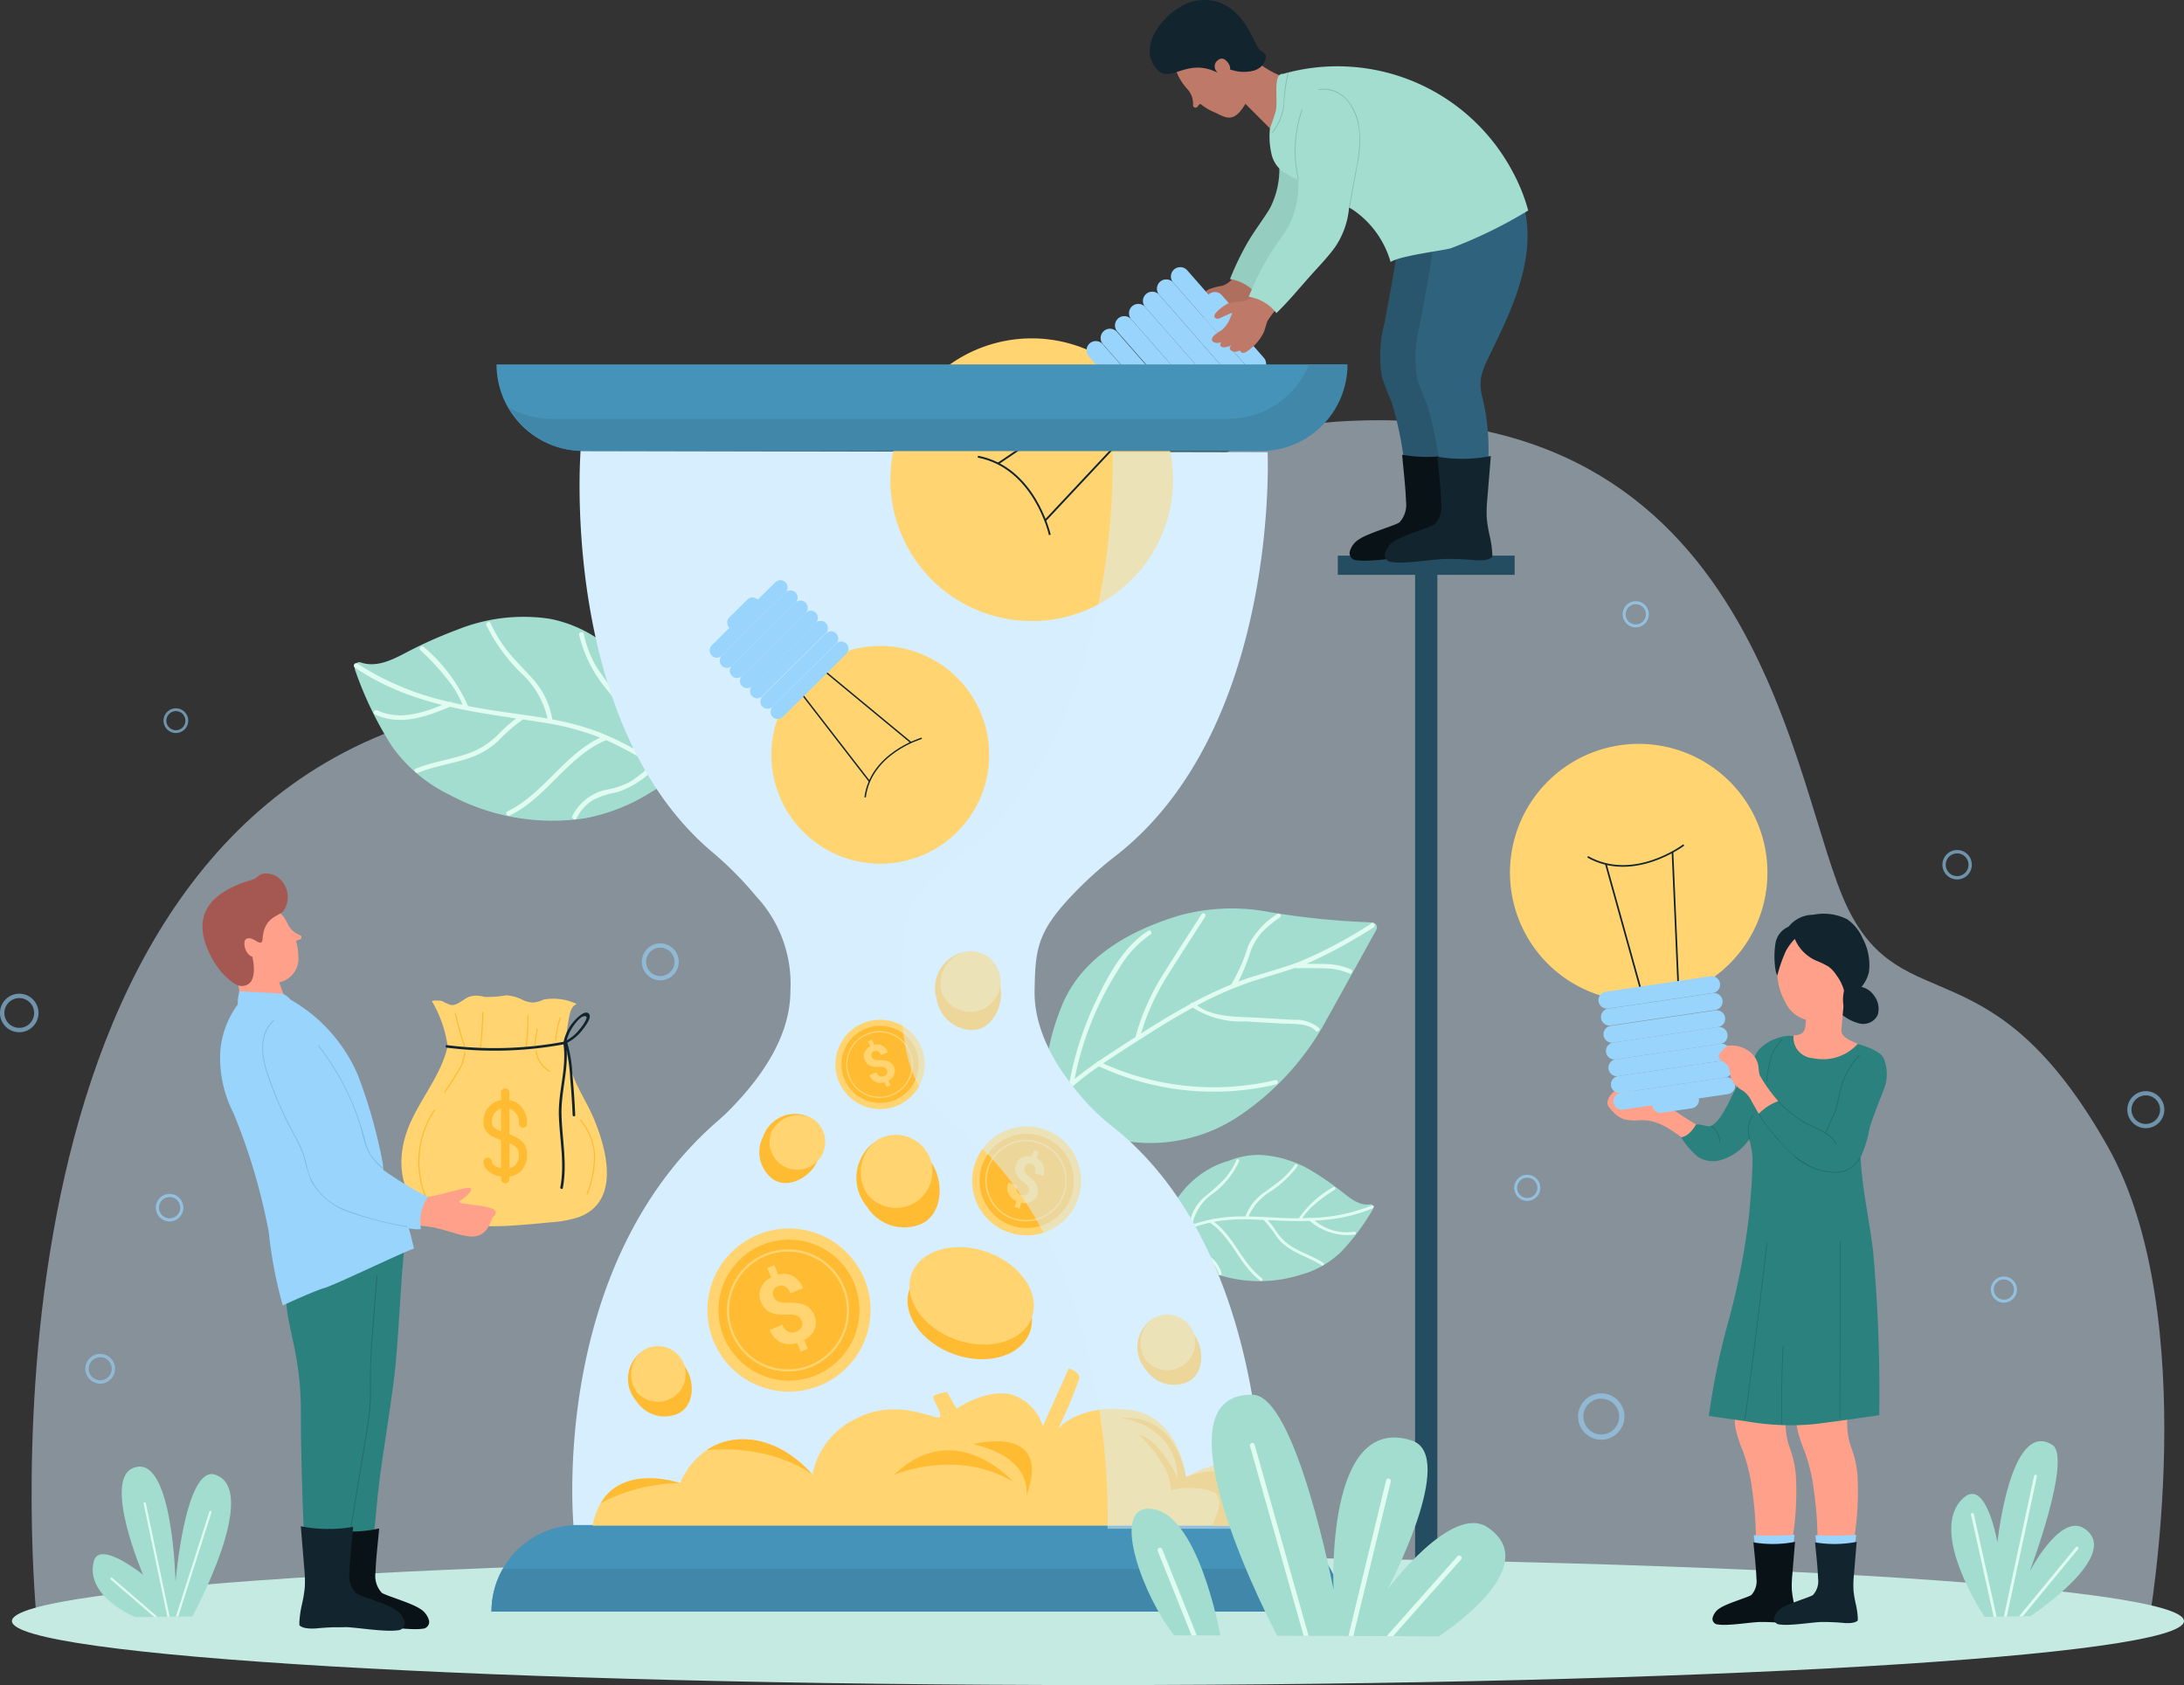 <svg xmlns="http://www.w3.org/2000/svg" width="169.066" height="130.452" viewBox="0 0 169.066 130.452">
  <rect x="0" y="0" width="169.066" height="130.452" fill="#333333" stroke="none"/>
  <g id="課題2" transform="translate(84.533 65.226)">
    <g id="グループ_3960" data-name="グループ 3960" transform="translate(-84.533 -65.226)">
      <path id="パス_19315" data-name="パス 19315" d="M5.607,162.089H169.08s4.228-23.77-3.184-36.9c-8.989-15.921-15.828-9.657-20.123-18.453-4.428-9.072-6.42-39.864-39.608-37.654C86.757,70.371,79.254,97.178,73,97.178c-7.96,0-19-11.539-39.022-4.493C-.532,104.83,5.607,162.089,5.607,162.089Z" transform="translate(-2.739 -36.434)" fill="#dbf1ff" opacity="0.5"/>
      <path id="パス_19316" data-name="パス 19316" d="M1.956,260.5c0,2.738,37.641,4.956,84.072,4.956S170.1,263.234,170.1,260.5s-37.64-4.957-84.071-4.957S1.956,257.759,1.956,260.5Z" transform="translate(-1.033 -135)" fill="#c5eae2"/>
      <g id="グループ_3896" data-name="グループ 3896" transform="translate(0 46.546)">
        <g id="グループ_3885" data-name="グループ 3885" transform="translate(6.603 58.269)" opacity="0.6">
          <path id="パス_19317" data-name="パス 19317" d="M15.151,224.509a1.152,1.152,0,1,1,1.153-1.152A1.154,1.154,0,0,1,15.151,224.509Zm0-2.042a.891.891,0,1,0,.891.891A.891.891,0,0,0,15.151,222.466Z" transform="translate(-13.998 -222.204)" fill="#98d4fc"/>
        </g>
        <g id="グループ_3886" data-name="グループ 3886" transform="translate(164.681 37.933)" opacity="0.6">
          <path id="パス_19318" data-name="パス 19318" d="M350.551,181.956a1.432,1.432,0,1,1,1.43-1.432A1.433,1.433,0,0,1,350.551,181.956Zm0-2.538a1.106,1.106,0,1,0,1.1,1.106A1.107,1.107,0,0,0,350.551,179.418Z" transform="translate(-349.119 -179.093)" fill="#98d4fc"/>
        </g>
        <g id="グループ_3887" data-name="グループ 3887" transform="translate(122.163 61.327)" opacity="0.6">
          <path id="パス_19319" data-name="パス 19319" d="M260.776,232.276a1.795,1.795,0,1,1,1.794-1.794A1.8,1.8,0,0,1,260.776,232.276Zm0-3.181a1.387,1.387,0,1,0,1.386,1.387A1.389,1.389,0,0,0,260.776,229.1Z" transform="translate(-258.982 -228.687)" fill="#98d4fc"/>
        </g>
        <g id="グループ_3888" data-name="グループ 3888" transform="translate(49.686 26.495)" opacity="0.6">
          <path id="パス_19320" data-name="パス 19320" d="M106.763,157.7a1.43,1.43,0,1,1,1.429-1.428A1.431,1.431,0,0,1,106.763,157.7Zm0-2.533a1.1,1.1,0,1,0,1.1,1.1A1.106,1.106,0,0,0,106.763,155.17Z" transform="translate(-105.333 -154.844)" fill="#98d4fc"/>
        </g>
        <g id="グループ_3889" data-name="グループ 3889" transform="translate(12.062 45.884)" opacity="0.7">
          <path id="パス_19321" data-name="パス 19321" d="M26.637,198.083a1.066,1.066,0,1,1,1.067-1.066A1.067,1.067,0,0,1,26.637,198.083Zm0-1.89a.824.824,0,1,0,.824.824A.825.825,0,0,0,26.637,196.192Z" transform="translate(-25.571 -195.95)" fill="#98d4fc"/>
        </g>
        <g id="グループ_3890" data-name="グループ 3890" transform="translate(117.213 44.402)" opacity="0.7">
          <path id="パス_19322" data-name="パス 19322" d="M249.5,194.832a1.012,1.012,0,1,1,1.013-1.011A1.012,1.012,0,0,1,249.5,194.832Zm0-1.794a.783.783,0,1,0,.783.783A.784.784,0,0,0,249.5,193.038Z" transform="translate(-248.488 -192.808)" fill="#98d4fc"/>
        </g>
        <g id="グループ_3891" data-name="グループ 3891" transform="translate(125.614 0)" opacity="0.7">
          <path id="パス_19323" data-name="パス 19323" d="M267.311,100.7a1.013,1.013,0,1,1,1.012-1.011A1.014,1.014,0,0,1,267.311,100.7Zm0-1.794a.783.783,0,1,0,.782.783A.784.784,0,0,0,267.311,98.907Z" transform="translate(-266.298 -98.676)" fill="#98d4fc"/>
        </g>
        <g id="グループ_3892" data-name="グループ 3892" transform="translate(154.11 52.281)" opacity="0.7">
          <path id="パス_19324" data-name="パス 19324" d="M327.722,211.536a1.012,1.012,0,1,1,1.012-1.013A1.014,1.014,0,0,1,327.722,211.536Zm0-1.8a.782.782,0,1,0,.782.783A.784.784,0,0,0,327.722,209.74Z" transform="translate(-326.709 -209.511)" fill="#98d4fc"/>
        </g>
        <g id="グループ_3893" data-name="グループ 3893" transform="translate(0 30.386)" opacity="0.6">
          <path id="パス_19325" data-name="パス 19325" d="M1.492,166.076a1.491,1.491,0,1,1,1.49-1.492A1.494,1.494,0,0,1,1.492,166.076Zm0-2.643a1.152,1.152,0,1,0,1.151,1.151A1.154,1.154,0,0,0,1.492,163.432Z" transform="translate(0 -163.093)" fill="#98d4fc"/>
        </g>
        <g id="グループ_3894" data-name="グループ 3894" transform="translate(12.664 8.292)" opacity="0.6">
          <path id="パス_19326" data-name="パス 19326" d="M27.8,118.166a.956.956,0,1,1,.955-.956A.956.956,0,0,1,27.8,118.166Zm0-1.693a.738.738,0,1,0,.737.738A.739.739,0,0,0,27.8,116.473Z" transform="translate(-26.848 -116.255)" fill="#98d4fc"/>
        </g>
        <g id="グループ_3895" data-name="グループ 3895" transform="translate(150.364 19.261)" opacity="0.6">
          <path id="パス_19327" data-name="パス 19327" d="M319.908,141.787a1.139,1.139,0,1,1,1.14-1.139A1.141,1.141,0,0,1,319.908,141.787Zm0-2.018a.88.88,0,1,0,.88.879A.88.88,0,0,0,319.908,139.768Z" transform="translate(-318.769 -139.508)" fill="#98d4fc"/>
        </g>
      </g>
      <g id="グループ_3898" data-name="グループ 3898" transform="translate(7.176 113.537)">
        <g id="グループ_3897" data-name="グループ 3897" transform="translate(0 0)">
          <path id="パス_19328" data-name="パス 19328" d="M22.927,252.3s5.316-9.731,1.787-10.969c-2.33-.818-3.089,8.284-3.089,8.284s-.208-10.091-3.3-8.8c-2.335.974.784,8.259.784,8.259s-3.389-2.749-3.817-1.023c-.68,2.743,3.22,4.3,3.22,4.3Z" transform="translate(-15.212 -240.695)" fill="#a2ddd0"/>
          <path id="パス_19329" data-name="パス 19329" d="M29.051,256.158l2.573-8.065a.085.085,0,0,0-.055-.105.083.083,0,0,0-.107.054l-2.591,8.118Z" transform="translate(-22.429 -244.546)" fill="#e0fbf0"/>
          <path id="パス_19330" data-name="パス 19330" d="M25.579,255.407l-1.844-8.79a.084.084,0,1,0-.165.034l1.837,8.758Z" transform="translate(-19.627 -243.788)" fill="#e0fbf0"/>
          <path id="パス_19331" data-name="パス 19331" d="M21.74,261.951l-3.5-3.015a.084.084,0,1,0-.11.127l3.359,2.891Z" transform="translate(-16.736 -250.321)" fill="#e0fbf0"/>
        </g>
      </g>
      <g id="グループ_3899" data-name="グループ 3899" transform="translate(151.047 111.574)">
        <path id="パス_19332" data-name="パス 19332" d="M322.805,250.147s-4.5-6.672-1.633-9.227c1.759-1.569,2.62,3.449,2.62,3.449s1-9.574,4.24-7.554c1.585.987-1.746,9.819-1.746,9.819s2.369-4.592,4.24-3.33c3.021,2.034-4.176,6.776-4.176,6.776Z" transform="translate(-320.216 -236.535)" fill="#a2ddd0"/>
        <path id="パス_19333" data-name="パス 19333" d="M329.083,253.025l2.327-10.846a.115.115,0,0,0-.085-.133.113.113,0,0,0-.131.087l-2.339,10.9Z" transform="translate(-324.78 -239.445)" fill="#e0fbf0"/>
        <path id="パス_19334" data-name="パス 19334" d="M331.638,259.239l4.285-5.207a.111.111,0,0,0-.171-.141l-4.407,5.355Z" transform="translate(-326.096 -245.683)" fill="#e0fbf0"/>
        <path id="パス_19335" data-name="パス 19335" d="M325.443,256.36l-1.762-7.946a.108.108,0,0,0-.132-.084.11.11,0,0,0-.084.133l1.752,7.9Z" transform="translate(-321.931 -242.765)" fill="#e0fbf0"/>
      </g>
      <g id="グループ_3900" data-name="グループ 3900" transform="translate(27.399 47.732)">
        <path id="パス_19336" data-name="パス 19336" d="M76.027,116.811a14.543,14.543,0,0,0,4.9-1.883c1.174-.711,2.275-1.322,2.135-3.016a11.708,11.708,0,0,0-4.734-8.228,10.909,10.909,0,0,0-1.435-.863,9.981,9.981,0,0,0-3.619-1.463,13.709,13.709,0,0,0-7.083.836,34.017,34.017,0,0,0-3.322,1.439c-1.324.65-2.723,1.606-4.2,1.109-.33-.112-.542.3-.417.62a27.806,27.806,0,0,0,2.835,5.863,11.657,11.657,0,0,0,4.436,3.752A16.861,16.861,0,0,0,76.027,116.811Z" transform="translate(-58.152 -101.19)" fill="#a2ddd0"/>
        <path id="パス_19337" data-name="パス 19337" d="M75,117.086a3.853,3.853,0,0,1,2.72-2.044,5.648,5.648,0,0,0,1.868-.669,10.291,10.291,0,0,0,1.536-1.261,31.357,31.357,0,0,0-3.421-1.846c-.031-.015-.061-.026-.092-.04-2.993,1.248-4.567,4.426-7.465,5.836-.211.1-.391-.216-.177-.32,2.8-1.365,4.363-4.385,7.18-5.71a20.759,20.759,0,0,0-4.442-1.17c-.512-.083-1.025-.162-1.538-.24a13.562,13.562,0,0,0-1.937,1.687,6.107,6.107,0,0,1-1.867,1.172c-1.4.555-2.915.7-4.308,1.267-.215.087-.4-.233-.176-.32,1.365-.556,2.845-.715,4.221-1.234a6.151,6.151,0,0,0,2.1-1.362,14.48,14.48,0,0,1,1.428-1.287c-1.714-.258-3.425-.515-5.11-.9-1.848.775-3.881,1.506-5.818.584-.213-.1-.026-.418.185-.316,1.653.785,3.423.239,5.03-.413-.638-.16-1.272-.338-1.9-.546a19.672,19.672,0,0,1-4.859-2.34c-.194-.131-.01-.447.185-.317a21.676,21.676,0,0,0,7.139,2.967.191.191,0,0,1,.213.052c.267.062.533.12.8.178a7.555,7.555,0,0,0-.785-1.46,18.733,18.733,0,0,0-2.483-2.772c-.169-.165.092-.421.262-.255a12.744,12.744,0,0,1,3.426,4.574c.21.042.421.084.631.123,1.184.217,2.384.375,3.583.549a.084.084,0,0,1,.022,0c.642.092,1.281.189,1.919.3a6.773,6.773,0,0,0-2.112-3.581,13.67,13.67,0,0,1-2.613-3.624c-.1-.21.221-.392.32-.177a10.354,10.354,0,0,0,1.331,2.181c.522.65,1.12,1.232,1.675,1.855a6.235,6.235,0,0,1,1.773,3.417,19.715,19.715,0,0,1,3.936,1.112,22.7,22.7,0,0,1,2.319,1.133c.23-1.7-.922-3.167-1.925-4.423a10.333,10.333,0,0,1-2.255-4.367c-.049-.231.307-.321.355-.089a8.486,8.486,0,0,0,1,2.59,28.386,28.386,0,0,0,1.832,2.457,5.362,5.362,0,0,1,1.335,4.018c.833.472,1.649.976,2.461,1.479.2.125.017.442-.184.317q-.435-.27-.874-.539a7.044,7.044,0,0,1-3,1.95,6.29,6.29,0,0,0-1.854.6,3.431,3.431,0,0,0-1.273,1.416C75.217,117.482,74.9,117.3,75,117.086Z" transform="translate(-58.085 -101.656)" fill="#e0fbf0"/>
      </g>
      <g id="グループ_3901" data-name="グループ 3901" transform="translate(81.035 70.337)">
        <path id="パス_19338" data-name="パス 19338" d="M182,149.666c-3.626,1.107-7.5,3.12-9.061,7.014-1.263,3.159-2.258,7.482,1.434,9.333a12.373,12.373,0,0,0,12.621-1.058,20.936,20.936,0,0,0,6.2-6.779q2.058-3.708,4.107-7.416a.39.39,0,0,0-.287-.571,61.463,61.463,0,0,1-7.91-.787A15.341,15.341,0,0,0,182,149.666Z" transform="translate(-171.792 -149.112)" fill="#a2ddd0"/>
        <path id="パス_19339" data-name="パス 19339" d="M197.741,150.975a39.7,39.7,0,0,1-4.8,2.645c-.138.061-.278.117-.418.172.519,0,1.038,0,1.556.017a5.206,5.206,0,0,1,1.9.408c.2.088.1.413-.105.324a4.993,4.993,0,0,0-1.871-.395c-.75-.026-1.5-.01-2.252-.014a.143.143,0,0,1-.081-.022c-1.238.427-2.508.749-3.744,1.186a28.737,28.737,0,0,0-3.847,1.716c1.289.959,3.149.864,4.675.953l2.78.161a2.831,2.831,0,0,1,1.978.625c.153.156-.1.383-.255.226-.626-.631-1.775-.514-2.592-.56l-2.856-.167a6.9,6.9,0,0,1-4.055-1.065c-1.8.977-3.538,2.094-5.254,3.205-.565.365-1.132.734-1.689,1.112a20.743,20.743,0,0,0,13.324,1.291c.213-.05.281.283.068.335a21.052,21.052,0,0,1-13.719-1.4,20.253,20.253,0,0,0-3.175,2.639c-.151.159-.376-.1-.226-.253.352-.372.723-.721,1.107-1.055a.19.19,0,0,1,0-.031,25.317,25.317,0,0,1,2.038-6.308c.954-2,2.153-4.281,4.083-5.488.186-.117.336.19.152.3a8.145,8.145,0,0,0-2.416,2.618,24.263,24.263,0,0,0-1.559,2.808,24.744,24.744,0,0,0-1.89,5.751c.545-.447,1.111-.865,1.691-1.266a.137.137,0,0,1,.149-.1c.309-.212.622-.422.935-.627.644-.421,1.29-.843,1.939-1.258a17.7,17.7,0,0,1,2.025-4.667c1.009-1.631,2.062-3.234,3.092-4.848a.171.171,0,0,1,.287.184c-1,1.561-2.009,3.115-2.992,4.684a17.766,17.766,0,0,0-1.976,4.366c.767-.487,1.54-.966,2.324-1.427.49-.291.987-.574,1.488-.843a.2.2,0,0,1,.208-.115,31.123,31.123,0,0,1,2.953-1.4.062.062,0,0,1,.008-.013,13.444,13.444,0,0,0,1.309-2.987,6.216,6.216,0,0,1,2.238-2.453c.175-.126.406.125.227.254a8.885,8.885,0,0,0-1.345,1.1,4.658,4.658,0,0,0-.913,1.475,16.356,16.356,0,0,1-.967,2.4c1.584-.59,3.239-.961,4.811-1.575a35.3,35.3,0,0,0,5.5-2.934C197.775,150.555,197.928,150.862,197.741,150.975Z" transform="translate(-172.448 -149.511)" fill="#e0fbf0"/>
      </g>
      <g id="グループ_3902" data-name="グループ 3902" transform="translate(90.143 89.411)">
        <path id="パス_19340" data-name="パス 19340" d="M201.582,198.85a7.316,7.316,0,0,0,3.176-1.775,17.416,17.416,0,0,0,2.445-3.263c.115-.181.034-.459-.182-.431-.966.129-1.711-.627-2.449-1.183a20.684,20.684,0,0,0-1.867-1.284,8.581,8.581,0,0,0-4.251-1.364,6.247,6.247,0,0,0-2.4.466,6.727,6.727,0,0,0-.985.359,7.32,7.32,0,0,0-3.895,4.487c-.29,1.024.315,1.529.95,2.108a9.083,9.083,0,0,0,2.783,1.743A10.556,10.556,0,0,0,201.582,198.85Z" transform="translate(-191.1 -189.55)" fill="#a2ddd0"/>
        <path id="パス_19341" data-name="パス 19341" d="M207.339,193.831a13.563,13.563,0,0,1-4.743.967.119.119,0,0,0-.135.007c-.169.005-.34.01-.511.012a4.762,4.762,0,0,1,.654-.8,11.813,11.813,0,0,1,1.858-1.406c.123-.08-.007-.269-.13-.188a7.964,7.964,0,0,0-2.653,2.4c-.135,0-.268,0-.4,0-1.16-.011-2.33-.118-3.495-.139a4.236,4.236,0,0,1,1.726-1.947,8.578,8.578,0,0,0,2.041-1.912c.086-.119-.09-.267-.176-.148a6.519,6.519,0,0,1-1.08,1.18c-.4.338-.836.623-1.251.939a3.907,3.907,0,0,0-1.5,1.886,12.273,12.273,0,0,0-2.551.212,14.457,14.457,0,0,0-1.559.417,3.868,3.868,0,0,1,1.712-2.486,6.45,6.45,0,0,0,1.908-2.413c.058-.134-.149-.233-.207-.1a5.308,5.308,0,0,1-.922,1.471,17.7,17.7,0,0,1-1.419,1.291,3.345,3.345,0,0,0-1.3,2.308c-.569.192-1.131.4-1.692.615a.115.115,0,0,0,.076.217c.2-.077.4-.152.6-.227a4.4,4.4,0,0,0,1.611,1.559,3.845,3.845,0,0,1,1.067.587,2.158,2.158,0,0,1,.613,1.023c.039.141.255.065.216-.076a2.409,2.409,0,0,0-1.425-1.582,3.506,3.506,0,0,1-1.067-.635,6.375,6.375,0,0,1-.793-.959,19.516,19.516,0,0,1,2.324-.725l.06-.013c1.692,1.125,2.275,3.268,3.887,4.482.118.09.267-.086.148-.175-1.559-1.175-2.154-3.218-3.727-4.371a13.185,13.185,0,0,1,2.87-.186q.487.016.974.037a8.431,8.431,0,0,1,.987,1.268,3.787,3.787,0,0,0,1.008.944c.79.508,1.706.782,2.494,1.295.122.08.271-.094.148-.175-.774-.506-1.663-.782-2.447-1.265A3.844,3.844,0,0,1,200,195.93a9.3,9.3,0,0,0-.724-.963c1.083.049,2.167.1,3.249.059a4.393,4.393,0,0,0,3.5,1.055c.143-.036.066-.252-.076-.216a3.865,3.865,0,0,1-3.041-.856c.411-.022.821-.056,1.233-.109a12.324,12.324,0,0,0,3.265-.853C207.549,193.99,207.474,193.774,207.339,193.831Z" transform="translate(-191.277 -189.918)" fill="#e0fbf0"/>
      </g>
      <g id="グループ_3915" data-name="グループ 3915" transform="translate(116.888 57.589)">
        <path id="パス_19342" data-name="パス 19342" d="M263.774,179.736c-.015.29.275.547.457.738a2.029,2.029,0,0,0,.831.564,3.42,3.42,0,0,0,1.149.085,3.738,3.738,0,0,1,1.222.133,4.95,4.95,0,0,1,1.131.531,22.487,22.487,0,0,1,2.085,1.52l.834-1.371q-1.373-.772-2.67-1.674a2.893,2.893,0,0,0-1.163-.6,1.722,1.722,0,0,0-.61.054,2.453,2.453,0,0,1-.742.051,1.652,1.652,0,0,1-.373-.077,1.029,1.029,0,0,1,.066-.1c.09-.121.233-.281.192-.447a.15.15,0,0,0-.121-.115.245.245,0,0,0-.17.048c.033-.13,0-.318-.164-.306a.536.536,0,0,0-.229.089.424.424,0,0,0-.088.066.2.2,0,0,0-.247-.245.677.677,0,0,0-.361.248.226.226,0,0,0-.017-.153c-.126-.229-.471.1-.573.2A1.391,1.391,0,0,0,263.774,179.736Z" transform="translate(-256.238 -151.98)" fill="#ffa18a"/>
        <g id="グループ_3903" data-name="グループ 3903" transform="translate(15.678 51.849)">
          <path id="パス_19343" data-name="パス 19343" d="M289.075,242.249h-2.789c.02-.32.033-.641.032-.962a26.87,26.87,0,0,0-.272-3.3,13.545,13.545,0,0,0-.728-3.076,11.285,11.285,0,0,1-.539-1.61,4.44,4.44,0,0,1-.08-1.3h3.966a5.961,5.961,0,0,0,.163,2.313c.139.408.289.807.39,1.226a9.056,9.056,0,0,1,.2,1.236,22.827,22.827,0,0,1-.316,5.243C289.1,242.1,289.085,242.174,289.075,242.249Z" transform="translate(-282.963 -232.006)" fill="#ffa18a"/>
          <path id="パス_19344" data-name="パス 19344" d="M287.9,252.757c-.029-.275-.06-.551-.086-.826a23.143,23.143,0,0,0,3.149-.035s-.035.384-.079.86Z" transform="translate(-284.617 -242.514)" fill="#98d4fc"/>
          <path id="パス_19345" data-name="パス 19345" d="M281.04,258.957a1.248,1.248,0,0,1,.6-.784c.541-.363,2.226-.845,2.406-1.005a1.571,1.571,0,0,0,.393-1.257c-.033-.936-.153-1.878-.233-2.814a8.92,8.92,0,0,0,3.218-.039s-.137,1.678-.206,2.517a7.827,7.827,0,0,0-.038,1.234,8.616,8.616,0,0,0,.178,1.067,6.4,6.4,0,0,1,.155,1.069c0,.063,0,.2,0,.2-.224.229-.754.209-1,.2a17.138,17.138,0,0,0-1.876-.083c-.819.054-1.629.186-2.45.217a4.115,4.115,0,0,1-.8-.033A.436.436,0,0,1,281.04,258.957Z" transform="translate(-281.036 -243.127)" fill="#091317"/>
        </g>
        <g id="グループ_3904" data-name="グループ 3904" transform="translate(20.45 51.849)">
          <path id="パス_19346" data-name="パス 19346" d="M299.191,242.249H296.4c.019-.32.033-.641.032-.962a26.521,26.521,0,0,0-.272-3.3,13.475,13.475,0,0,0-.728-3.076,11.276,11.276,0,0,1-.538-1.61,4.471,4.471,0,0,1-.08-1.3h3.967a5.933,5.933,0,0,0,.161,2.313c.138.408.289.807.391,1.226a9.214,9.214,0,0,1,.2,1.236,22.88,22.88,0,0,1-.316,5.243C299.214,242.1,299.2,242.174,299.191,242.249Z" transform="translate(-293.08 -232.006)" fill="#ffa18a"/>
          <path id="パス_19347" data-name="パス 19347" d="M298.016,252.757c-.029-.275-.06-.551-.087-.826a23.152,23.152,0,0,0,3.149-.035s-.035.384-.079.86Z" transform="translate(-294.732 -242.514)" fill="#98d4fc"/>
          <path id="パス_19348" data-name="パス 19348" d="M291.156,258.957a1.246,1.246,0,0,1,.6-.784c.54-.363,2.225-.845,2.406-1.005a1.571,1.571,0,0,0,.393-1.257c-.033-.936-.152-1.878-.233-2.814a8.924,8.924,0,0,0,3.218-.039s-.137,1.678-.207,2.517a7.82,7.82,0,0,0-.037,1.234,8.271,8.271,0,0,0,.178,1.067,6.309,6.309,0,0,1,.154,1.069c0,.063,0,.2,0,.2-.224.229-.755.209-1,.2a17.138,17.138,0,0,0-1.875-.083c-.82.054-1.63.186-2.451.217a4.115,4.115,0,0,1-.8-.033A.437.437,0,0,1,291.156,258.957Z" transform="translate(-291.152 -243.127)" fill="#12252e"/>
        </g>
        <path id="パス_19349" data-name="パス 19349" d="M294.122,163.362c-.94-.068-2.98-2.594-2.844-2.584a12.727,12.727,0,0,1,1.775-.3.694.694,0,0,0,.577-.616l.052-.561a2.489,2.489,0,0,1-1.655-1.474,4.6,4.6,0,0,1-.566-2.191l.006-.135c.115-1.965,1.078-3.453,2.9-3.4,1.585.046,2.847,1.707,2.965,3.672a4.832,4.832,0,0,1-.75,2.475l-.157,1.833c-.025.309.176.516.451.7a7.758,7.758,0,0,0,1.706.685S296.14,163.509,294.122,163.362Z" transform="translate(-270.765 -137.944)" fill="#ffa18a"/>
        <path id="パス_19350" data-name="パス 19350" d="M275.889,177.844a6.2,6.2,0,0,0,1.3,1.513,2.2,2.2,0,0,0,1.533.307,3.992,3.992,0,0,0,2.438-1.67,7.327,7.327,0,0,1,.259,1.414q-.015,1.1-.08,2.192c-.032.3-.142,1.845-.194,2.322a56.423,56.423,0,0,1-1.5,7.825,56.2,56.2,0,0,0-1.609,7.667q1.5.215,3,.434a19.5,19.5,0,0,0,5.076.21c1.658-.193,5.115-.7,5.115-.7a122.068,122.068,0,0,0-.479-12.7c-.286-2.424-.852-4.816-.969-7.256a9.176,9.176,0,0,0,.694-2.249c.116-.5.867-2.392,1.043-2.864a3.193,3.193,0,0,0,.036-2.6c-.351-.653-1.992-1.079-1.992-1.079a3.627,3.627,0,0,1-3.458,1.109,1.6,1.6,0,0,1-1.51-1.74,3.553,3.553,0,0,0-2.735,1.136,2.432,2.432,0,0,0-.265.488c-.223.36-.415.738-.627,1.1s-.443.684-.654,1.034c-.443.733-.745,1.539-1.209,2.262a2.823,2.823,0,0,1-.786.909c-.334.213-.6-.055-1.265-.068C277.048,176.836,276.573,177.757,275.889,177.844Z" transform="translate(-262.639 -147.384)" fill="#2a817d"/>
        <path id="パス_19351" data-name="パス 19351" d="M291.3,154.485a1.108,1.108,0,0,0,.116.288,11.211,11.211,0,0,1,.662-1.892,4.094,4.094,0,0,1,.69-.93,3.16,3.16,0,0,0,1.826,1.748,6.837,6.837,0,0,1,.766.385,2.347,2.347,0,0,1,.635.683,3.479,3.479,0,0,1,.584,1.183,3.206,3.206,0,0,0-.042,1.2l-.06.709a3.447,3.447,0,0,0,1.347.647,1.253,1.253,0,0,0,.8-.107,1.2,1.2,0,0,0,.558-.564,1.647,1.647,0,0,0-.261-1.472,1.622,1.622,0,0,0-1-.7c.012-.014.027-.025.04-.039a2.758,2.758,0,0,0,.545-1.118,4.348,4.348,0,0,0-.491-2.612,3.427,3.427,0,0,0-1.192-1.466,4.039,4.039,0,0,0-2.636-.348,2.436,2.436,0,0,0-1.9.919,1.711,1.711,0,0,0-1,1.2A6.445,6.445,0,0,0,291.3,154.485Z" transform="translate(-270.717 -136.847)" fill="#12252e"/>
        <g id="グループ_3905" data-name="グループ 3905" transform="translate(19.251 28.64)">
          <path id="パス_19352" data-name="パス 19352" d="M296.419,186.189a2.077,2.077,0,0,1-1.443,1.087,4.225,4.225,0,0,1-2.157-.328,7.759,7.759,0,0,1-2.8-2.3,10.553,10.553,0,0,1-1.356-1.829.027.027,0,1,0-.046.027,14.67,14.67,0,0,0,2.473,2.992A4.837,4.837,0,0,0,292.8,187a4.366,4.366,0,0,0,2.121.34,2.132,2.132,0,0,0,1.54-1.123c.016-.033-.03-.059-.046-.028Z" transform="translate(-288.61 -182.804)" fill="#236b68"/>
        </g>
        <g id="グループ_3906" data-name="グループ 3906" transform="translate(24.422 24.083)">
          <path id="パス_19353" data-name="パス 19353" d="M302.185,173.152a5.983,5.983,0,0,0-1.475,2.68,16.7,16.7,0,0,1-.424,1.7c-.213.553-.525,1.063-.712,1.628-.012.033.041.047.052.014.179-.538.471-1.029.684-1.554a12.034,12.034,0,0,0,.416-1.628,6.006,6.006,0,0,1,1.5-2.8c.024-.024-.014-.063-.038-.037Z" transform="translate(-299.572 -173.144)" fill="#236b68"/>
        </g>
        <g id="グループ_3907" data-name="グループ 3907" transform="translate(20.747 27.661)">
          <path id="パス_19354" data-name="パス 19354" d="M296.31,184.031c-.44-.826-1.364-1.107-2.143-1.506a9.186,9.186,0,0,1-2.339-1.79c-.025-.025-.063.014-.039.036a9.336,9.336,0,0,0,2.145,1.689c.816.455,1.858.712,2.329,1.6.016.031.062,0,.047-.026Z" transform="translate(-291.781 -180.727)" fill="#236b68"/>
        </g>
        <g id="グループ_3908" data-name="グループ 3908" transform="translate(18.399 28.709)">
          <path id="パス_19355" data-name="パス 19355" d="M286.984,184.806a2,2,0,0,1,.274-1.815.028.028,0,0,0-.047-.028,2.056,2.056,0,0,0-.272,1.87c.015.031.061,0,.046-.027Z" transform="translate(-286.804 -182.951)" fill="#236b68"/>
        </g>
        <g id="グループ_3909" data-name="グループ 3909" transform="translate(19.839 22.882)">
          <path id="パス_19356" data-name="パス 19356" d="M291.053,170.606a3.91,3.91,0,0,0-.859,1.381,11.93,11.93,0,0,0-.336,1.843c-.005.034.047.048.052.014a14.189,14.189,0,0,1,.3-1.732,3.792,3.792,0,0,1,.877-1.467c.023-.026-.015-.064-.037-.039Z" transform="translate(-289.857 -170.597)" fill="#236b68"/>
        </g>
        <g id="グループ_3910" data-name="グループ 3910" transform="translate(15.551 29.564)">
          <path id="パス_19357" data-name="パス 19357" d="M280.818,184.808l.007-.008-.025.014c.041-.006.117.088.143.114a1.348,1.348,0,0,1,.108.118,1.672,1.672,0,0,1,.38.95c0,.035.056.035.054,0a1.742,1.742,0,0,0-.235-.76c-.044-.075-.389-.576-.478-.456-.02.029.026.056.047.028Z" transform="translate(-280.766 -184.762)" fill="#236b68"/>
        </g>
        <g id="グループ_3911" data-name="グループ 3911" transform="translate(18.168 38.612)">
          <path id="パス_19358" data-name="パス 19358" d="M286.368,217.615q.713-5.31,1.347-10.63.181-1.508.354-3.015c0-.034-.05-.034-.054,0q-.614,5.322-1.3,10.636-.2,1.506-.4,3.009c0,.035.05.034.054,0Z" transform="translate(-286.314 -203.943)" fill="#236b68"/>
        </g>
        <g id="グループ_3912" data-name="グループ 3912" transform="translate(21.005 46.625)">
          <path id="パス_19359" data-name="パス 19359" d="M292.4,226.945q-.064-2.994.1-5.987c0-.034-.053-.034-.056,0q-.159,2.991-.093,5.987a.027.027,0,1,0,.053,0Z" transform="translate(-292.328 -220.932)" fill="#236b68"/>
        </g>
        <g id="グループ_3913" data-name="グループ 3913" transform="translate(25.511 38.537)">
          <path id="パス_19360" data-name="パス 19360" d="M301.936,217.4q.014-5.295.029-10.6,0-1.5.009-3a.027.027,0,0,0-.054,0q-.016,5.3-.03,10.6,0,1.5-.008,2.995a.027.027,0,0,0,.054,0Z" transform="translate(-301.882 -203.785)" fill="#236b68"/>
        </g>
        <g id="グループ_3914" data-name="グループ 3914">
          <path id="パス_19361" data-name="パス 19361" d="M249.588,137.749a9.965,9.965,0,1,0,2.482-13.873A9.965,9.965,0,0,0,249.588,137.749Z" transform="translate(-247.799 -122.087)" fill="#ffd471"/>
          <path id="パス_19362" data-name="パス 19362" d="M260.485,139.6c3.589,2.026,7.47-.894,7.509-.924l-.078-.1c-.038.03-3.853,2.9-7.368.913Z" transform="translate(-254.501 -130.8)" fill="#12252e"/>
          <rect id="長方形_1874" data-name="長方形 1874" width="0.129" height="10.926" transform="translate(12.518 8.4) rotate(-2.484)" fill="#12252e"/>
          <rect id="長方形_1875" data-name="長方形 1875" width="0.129" height="10.682" transform="translate(7.362 9.324) rotate(-15.543)" fill="#12252e"/>
          <path id="パス_19363" data-name="パス 19363" d="M263.9,168.313l8.107-1.2a.657.657,0,0,0,.552-.744h0a.658.658,0,0,0-.745-.552l-8.107,1.2a.658.658,0,0,0-.553.744h0A.66.66,0,0,0,263.9,168.313Z" transform="translate(-255.906 -145.184)" fill="#98d4fc"/>
          <path id="パス_19364" data-name="パス 19364" d="M264.306,171.06l8.107-1.2a.657.657,0,0,0,.552-.744h0a.658.658,0,0,0-.745-.552l-8.107,1.2a.656.656,0,0,0-.552.744h0A.657.657,0,0,0,264.306,171.06Z" transform="translate(-256.123 -146.636)" fill="#98d4fc"/>
          <path id="パス_19365" data-name="パス 19365" d="M264.714,173.809l8.108-1.2a.657.657,0,0,0,.552-.744h0a.658.658,0,0,0-.745-.552l-8.107,1.2a.657.657,0,0,0-.552.745h0A.656.656,0,0,0,264.714,173.809Z" transform="translate(-256.338 -148.087)" fill="#98d4fc"/>
          <path id="パス_19366" data-name="パス 19366" d="M265.122,176.558l8.107-1.2a.657.657,0,0,0,.552-.744h0a.658.658,0,0,0-.744-.553l-8.108,1.2a.658.658,0,0,0-.552.744h0A.659.659,0,0,0,265.122,176.558Z" transform="translate(-256.553 -149.539)" fill="#98d4fc"/>
          <path id="パス_19367" data-name="パス 19367" d="M265.53,179.307l8.107-1.2a.657.657,0,0,0,.552-.744h0a.657.657,0,0,0-.745-.552l-8.107,1.2a.656.656,0,0,0-.552.744h0A.658.658,0,0,0,265.53,179.307Z" transform="translate(-256.769 -150.992)" fill="#98d4fc"/>
          <path id="パス_19368" data-name="パス 19368" d="M271.882,180.788l2.315-.343a.658.658,0,0,0,.552-.745h0a.658.658,0,0,0-.745-.552l-2.314.343a.657.657,0,0,0-.552.744h0A.657.657,0,0,0,271.882,180.788Z" transform="translate(-260.125 -152.229)" fill="#98d4fc"/>
          <path id="パス_19369" data-name="パス 19369" d="M263.48,165.492l8.107-1.2a.659.659,0,0,0,.552-.745h0a.657.657,0,0,0-.744-.552l-8.107,1.2a.657.657,0,0,0-.552.745h0A.655.655,0,0,0,263.48,165.492Z" transform="translate(-255.686 -143.694)" fill="#98d4fc"/>
          <path id="パス_19370" data-name="パス 19370" d="M263.068,162.714l8.107-1.2a.658.658,0,0,0,.553-.744h0a.658.658,0,0,0-.745-.553l-8.107,1.2a.656.656,0,0,0-.552.744h0A.657.657,0,0,0,263.068,162.714Z" transform="translate(-255.468 -142.226)" fill="#98d4fc"/>
          <path id="パス_19371" data-name="パス 19371" d="M262.781,162.36a.652.652,0,0,0,.727.82l8.107-1.2a.663.663,0,0,0,.151-.043.656.656,0,0,1-.535.474l-8.107,1.2a.654.654,0,0,1-.343-1.252Z" transform="translate(-255.498 -143.139)" fill="#98d4fc" opacity="0.27" style="mix-blend-mode: multiply;isolation: isolate"/>
          <path id="パス_19372" data-name="パス 19372" d="M263.193,165.137a.671.671,0,0,0-.017.27.658.658,0,0,0,.745.552l8.107-1.2a.68.68,0,0,0,.151-.043.661.661,0,0,1-.535.475l-8.107,1.2a.655.655,0,0,1-.344-1.253Z" transform="translate(-255.716 -144.606)" fill="#98d4fc" opacity="0.27" style="mix-blend-mode: multiply;isolation: isolate"/>
          <path id="パス_19373" data-name="パス 19373" d="M263.554,167.987a.636.636,0,0,0-.017.269.658.658,0,0,0,.744.553l8.107-1.2a.665.665,0,0,0,.15-.043.656.656,0,0,1-.534.475l-8.107,1.2a.655.655,0,0,1-.344-1.254Z" transform="translate(-255.906 -146.111)" fill="#98d4fc" opacity="0.27" style="mix-blend-mode: multiply;isolation: isolate"/>
          <path id="パス_19374" data-name="パス 19374" d="M263.967,170.764a.646.646,0,0,0-.017.268.655.655,0,0,0,.744.552l8.108-1.2a.6.6,0,0,0,.15-.044.656.656,0,0,1-.534.475l-8.107,1.2a.654.654,0,0,1-.344-1.252Z" transform="translate(-256.125 -147.578)" fill="#98d4fc" opacity="0.27" style="mix-blend-mode: multiply;isolation: isolate"/>
          <path id="パス_19375" data-name="パス 19375" d="M264.364,173.447a.656.656,0,0,0,.728.822l8.107-1.2a.618.618,0,0,0,.151-.043.657.657,0,0,1-.535.475l-8.107,1.2a.655.655,0,0,1-.344-1.254Z" transform="translate(-256.335 -148.997)" fill="#98d4fc" opacity="0.27" style="mix-blend-mode: multiply;isolation: isolate"/>
          <path id="パス_19376" data-name="パス 19376" d="M264.777,176.225a.641.641,0,0,0-.017.269.657.657,0,0,0,.744.553l8.107-1.2a.731.731,0,0,0,.152-.044.659.659,0,0,1-.535.475l-8.107,1.2a.655.655,0,0,1-.343-1.254Z" transform="translate(-256.553 -150.464)" fill="#98d4fc" opacity="0.27" style="mix-blend-mode: multiply;isolation: isolate"/>
          <path id="パス_19377" data-name="パス 19377" d="M265.185,178.973a.644.644,0,0,0-.017.269.657.657,0,0,0,.744.552l8.107-1.2a.579.579,0,0,0,.151-.043.659.659,0,0,1-.534.476l-8.108,1.2a.654.654,0,0,1-.343-1.253Z" transform="translate(-256.768 -151.915)" fill="#98d4fc" opacity="0.27" style="mix-blend-mode: multiply;isolation: isolate"/>
        </g>
        <path id="パス_19378" data-name="パス 19378" d="M282.222,172.715c.186.178.444.263.575.5a3.5,3.5,0,0,1,.185.815,2.034,2.034,0,0,0,.976,1.077,2.205,2.205,0,0,1,.652.816c.181.316.36.634.541.95a3.982,3.982,0,0,1,1.511-.979,11.6,11.6,0,0,1-1.426-1.991c-.113-.325-.066-.677-.18-1a1.837,1.837,0,0,0-.45-.7,2.285,2.285,0,0,0-1.709-.61c-.123.006-.341.035-.315.2,0,0,0,0-.007,0a.359.359,0,0,0-.14.037.123.123,0,0,0-.048.151.16.16,0,0,1-.022,0,.3.3,0,0,0-.167.127.142.142,0,0,0-.018.092.193.193,0,0,0-.106.086C281.989,172.428,282.116,172.613,282.222,172.715Z" transform="translate(-265.892 -148.233)" fill="#ffa18a"/>
      </g>
      <g id="グループ_3941" data-name="グループ 3941" transform="translate(38.048)">
        <g id="グループ_3940" data-name="グループ 3940">
          <path id="パス_19379" data-name="パス 19379" d="M135.708,126.288a16.444,16.444,0,0,1-2.27-2.155c-1.493-1.732-3.8-4.807-3.734-8.356.055-3.167.181-4.519,2.95-7.421a30.13,30.13,0,0,1,3.312-2.99c12.724-9.892,11.777-31.258,11.777-31.258L94.559,74s-1.658,20.965,10.119,31a27.077,27.077,0,0,1,3.456,3.471,9.941,9.941,0,0,1,2.667,7.3c0,3.35-1.958,6.443-4.68,9.224-.3.307-.62.6-.946.882-13.187,11.445-11.147,31.564-11.147,31.564h53.33S148.3,136.223,135.708,126.288Z" transform="translate(-87.662 -39.095)" fill="#d6eefe"/>
          <path id="パス_19380" data-name="パス 19380" d="M139.764,250.295H87.36a6.7,6.7,0,0,0-6.7,6.7h65.8A6.7,6.7,0,0,0,139.764,250.295Z" transform="translate(-80.66 -132.23)" fill="#4693b9"/>
          <g id="グループ_3926" data-name="グループ 3926" transform="translate(30.875)">
            <g id="グループ_3917" data-name="グループ 3917" transform="translate(34.639 43.017)">
              <g id="グループ_3916" data-name="グループ 3916">
                <rect id="長方形_1876" data-name="長方形 1876" width="1.723" height="78.945" transform="translate(5.983 0.151)" fill="#254d62"/>
                <rect id="長方形_1877" data-name="長方形 1877" width="13.689" height="1.487" fill="#254d62"/>
              </g>
            </g>
            <g id="グループ_3925" data-name="グループ 3925">
              <g id="グループ_3920" data-name="グループ 3920" transform="translate(20.073)">
                <path id="パス_19381" data-name="パス 19381" d="M197.637,47.075a2.9,2.9,0,0,1-.083.288,2.315,2.315,0,0,1-.549,1.05,2.561,2.561,0,0,0-.577.556c-.087.151-.126.322.051.419a.657.657,0,0,0,.633-.077c-.074.132-.123.306.051.377.206.083.522-.081.731-.215-.075.125-.117.27.007.383a.5.5,0,0,0,.476.047c.075-.024.18-.107.244-.092.042.01.1.1.154.115.215.06.394-.139.528-.273a3.745,3.745,0,0,0,.942-1.452c.1-.317.1-.658.2-.977a7.023,7.023,0,0,1,.493-.883c-.42-.3-1.117-.782-1.68-1.154a1.513,1.513,0,0,1-.969.818,4.654,4.654,0,0,0-1.043.283,3.069,3.069,0,0,0-.768.742c-.106.127-.266.35-.086.492.2.154.477-.095.633-.192s.335-.2.506-.293C197.643,46.973,197.662,46.947,197.637,47.075Z" transform="translate(-192.705 -23.872)" fill="#af6f5f"/>
                <path id="パス_19382" data-name="パス 19382" d="M204.918,30.669a6.615,6.615,0,0,0,.755-3.23h4.065s-.079,1.778-.119,1.755a6.4,6.4,0,0,1-1.076,3.057c-.617.852-1.379,1.616-2.074,2.4-.808.918-1.594,1.867-2.477,2.716a3.347,3.347,0,0,0-2.142-1.265,22.571,22.571,0,0,1,1.347-2.8C203.721,32.391,204.367,31.565,204.918,30.669Z" transform="translate(-195.633 -14.496)" fill="#96cdc1"/>
                <path id="パス_19383" data-name="パス 19383" d="M232.1,45.131a6.412,6.412,0,0,0-.526,1.343,3.964,3.964,0,0,0,.1,1.773,16.632,16.632,0,0,1,.376,5.491h-3.669a27.36,27.36,0,0,0-1.027-5.086,18.925,18.925,0,0,1-.741-1.917,9.778,9.778,0,0,1,.208-4.247c.264-1.513.571-3.018.807-4.538a26.394,26.394,0,0,0,.35-4.757h6.842c.893,3.136-.175,6.458-1.495,9.35C232.932,43.413,232.509,44.268,232.1,45.131Z" transform="translate(-208.627 -17.536)" fill="#29566d"/>
                <path id="パス_19384" data-name="パス 19384" d="M221.486,82.114a1.6,1.6,0,0,1,.767-1.009c.693-.466,2.859-1.083,3.09-1.289a2.023,2.023,0,0,0,.506-1.615c-.042-1.205-.2-2.414-.3-3.617a11.405,11.405,0,0,0,4.133-.05s-.176,2.158-.265,3.237a9.946,9.946,0,0,0-.049,1.582,10.731,10.731,0,0,0,.229,1.374,8.119,8.119,0,0,1,.2,1.373c0,.083,0,.252,0,.252-.286.292-.967.268-1.29.254A22.539,22.539,0,0,0,226.1,82.5c-1.052.068-2.094.24-3.148.28a5.378,5.378,0,0,1-1.034-.042A.558.558,0,0,1,221.486,82.114Z" transform="translate(-206.003 -39.376)" fill="#091317"/>
                <path id="パス_19385" data-name="パス 19385" d="M237.89,45.447a6.393,6.393,0,0,0-.525,1.344,3.941,3.941,0,0,0,.1,1.771,16.655,16.655,0,0,1,.375,5.493h-3.668a27.358,27.358,0,0,0-1.028-5.086,19.186,19.186,0,0,1-.741-1.916,9.767,9.767,0,0,1,.209-4.248c.262-1.514.569-3.019.806-4.537a26.449,26.449,0,0,0,.351-4.757h6.84c.894,3.135-.174,6.46-1.494,9.349C238.724,43.727,238.3,44.584,237.89,45.447Z" transform="translate(-211.686 -17.703)" fill="#2f627c"/>
                <g id="グループ_3919" data-name="グループ 3919">
                  <g id="グループ_3918" data-name="グループ 3918">
                    <path id="パス_19386" data-name="パス 19386" d="M199.548,8.636c-.32-.292-.522-.506-.522-.506a1.025,1.025,0,0,1-1.106.215c-.008,0-3.805-2.358-4.643-1.449-.993,1.079-.489,2.479.481,3.558a1.708,1.708,0,0,1,.42,1.247.191.191,0,0,0,.346.083l.138-.164a.089.089,0,0,1,.125-.013,4.493,4.493,0,0,0,.982.592c.769.32,1.384.906,2.2-.231.1-.133.181-.267.261-.4l1.965,1.971c.843-.016.967-2.168,1.137-2.656a5.787,5.787,0,0,0,.234-1.261A7.588,7.588,0,0,1,199.548,8.636Z" transform="translate(-190.818 -3.533)" fill="#bf7968"/>
                    <path id="パス_19387" data-name="パス 19387" d="M197.1,3.754c-.512-.789-1.579-4.3-4.922-3.682-1.991.367-4.769,3.486-2.883,5.357,1.037,1.029,2.238-.991,4.609.185-.015-.012.1-.449.218-.467-.491-.337.759.383,1.673.414.47.016,1.427,0,1.784-.8C197.9,4.043,197.3,4.051,197.1,3.754Z" transform="translate(-188.669 0)" fill="#12252e"/>
                    <path id="パス_19388" data-name="パス 19388" d="M200.356,9.926c.21.27.264.582,0,.792a.612.612,0,0,1-.829-.061.591.591,0,0,1-.041-.828C199.871,9.438,200.153,9.664,200.356,9.926Z" transform="translate(-194.303 -5.081)" fill="#bf7968"/>
                  </g>
                </g>
                <path id="パス_19389" data-name="パス 19389" d="M227.276,82.429a1.6,1.6,0,0,1,.768-1.009c.694-.467,2.858-1.084,3.089-1.291a2.014,2.014,0,0,0,.507-1.613c-.042-1.207-.2-2.417-.3-3.617a11.44,11.44,0,0,0,4.134-.051s-.177,2.157-.266,3.236a10.156,10.156,0,0,0-.049,1.584,11,11,0,0,0,.228,1.372,8.12,8.12,0,0,1,.2,1.373c0,.081,0,.25,0,.25-.287.293-.969.269-1.291.256a21.466,21.466,0,0,0-2.409-.107c-1.051.068-2.092.239-3.147.28a5.333,5.333,0,0,1-1.033-.042A.562.562,0,0,1,227.276,82.429Z" transform="translate(-209.062 -39.542)" fill="#12252e"/>
              </g>
              <g id="グループ_3921" data-name="グループ 3921" transform="translate(0 20.686)">
                <path id="パス_19390" data-name="パス 19390" d="M154.267,55.9a10.942,10.942,0,1,1-7.788,13.371A10.942,10.942,0,0,1,154.267,55.9Z" transform="translate(-146.115 -50.027)" fill="#ffd471"/>
                <path id="パス_19391" data-name="パス 19391" d="M160.476,74.8c4.443.856,5.615,6.059,5.626,6.112l-.138.029c-.01-.051-1.164-5.163-5.515-6Z" transform="translate(-153.688 -60.202)" fill="#12252e"/>
                <path id="パス_19392" data-name="パス 19392" d="M179.64,66.764l.1.1-8.208,8.749-.1-.1Z" transform="translate(-159.489 -55.958)" fill="#12252e"/>
                <rect id="長方形_1878" data-name="長方形 1878" width="11.73" height="0.142" transform="translate(8.308 15.138) rotate(-34.071)" fill="#12252e"/>
                <path id="パス_19393" data-name="パス 19393" d="M184.243,52.139l5.929,6.77a.722.722,0,0,1-.067,1.016h0a.72.72,0,0,1-1.015-.067l-5.929-6.771a.722.722,0,0,1,.066-1.015h0A.721.721,0,0,1,184.243,52.139Z" transform="translate(-165.593 -48.102)" fill="#98d4fc"/>
                <path id="パス_19394" data-name="パス 19394" d="M186.539,50.129l5.929,6.771a.722.722,0,0,1-.067,1.016h0a.721.721,0,0,1-1.015-.067l-5.929-6.77a.722.722,0,0,1,.068-1.016h0A.722.722,0,0,1,186.539,50.129Z" transform="translate(-166.805 -47.04)" fill="#98d4fc"/>
                <path id="パス_19395" data-name="パス 19395" d="M188.835,48.12l5.929,6.771a.721.721,0,0,1-.067,1.015h0a.721.721,0,0,1-1.016-.068l-5.929-6.771a.721.721,0,0,1,.068-1.015h0A.721.721,0,0,1,188.835,48.12Z" transform="translate(-168.018 -45.978)" fill="#98d4fc"/>
                <path id="パス_19396" data-name="パス 19396" d="M191.13,46.109l5.928,6.771a.721.721,0,0,1-.066,1.015h0a.722.722,0,0,1-1.016-.067l-5.929-6.771a.722.722,0,0,1,.067-1.016h0A.721.721,0,0,1,191.13,46.109Z" transform="translate(-169.231 -44.916)" fill="#98d4fc"/>
                <path id="パス_19397" data-name="パス 19397" d="M193.426,44.1l5.928,6.77a.72.72,0,0,1-.067,1.015h0a.721.721,0,0,1-1.016-.067l-5.928-6.771a.721.721,0,0,1,.068-1.016h0A.721.721,0,0,1,193.426,44.1Z" transform="translate(-170.444 -43.855)" fill="#98d4fc"/>
                <path id="パス_19398" data-name="パス 19398" d="M199.11,48.183l1.692,1.932a.722.722,0,0,1-.068,1.016h0a.721.721,0,0,1-1.014-.067l-1.693-1.933a.722.722,0,0,1,.067-1.016h0A.721.721,0,0,1,199.11,48.183Z" transform="translate(-173.446 -46.012)" fill="#98d4fc"/>
                <path id="パス_19399" data-name="パス 19399" d="M181.888,54.2l5.929,6.771a.722.722,0,0,1-.067,1.016h0a.722.722,0,0,1-1.016-.068l-5.928-6.771a.721.721,0,0,1,.067-1.015h0A.72.72,0,0,1,181.888,54.2Z" transform="translate(-164.348 -49.191)" fill="#98d4fc"/>
                <path id="パス_19400" data-name="パス 19400" d="M179.57,56.232,185.5,63a.721.721,0,0,1-.068,1.015h0a.722.722,0,0,1-1.016-.067l-5.927-6.771a.721.721,0,0,1,.067-1.015h0A.722.722,0,0,1,179.57,56.232Z" transform="translate(-163.123 -50.265)" fill="#98d4fc"/>
                <path id="パス_19401" data-name="パス 19401" d="M178.418,57.1a.692.692,0,0,1,.177-.238.723.723,0,0,1,1.016.067l5.927,6.771a.691.691,0,0,1,.1.144.723.723,0,0,0-.109-.778L179.6,56.3a.718.718,0,0,0-1.178.8Z" transform="translate(-163.138 -50.299)" fill="#98d4fc" opacity="0.27" style="mix-blend-mode: multiply;isolation: isolate"/>
                <path id="パス_19402" data-name="パス 19402" d="M180.738,55.071a.714.714,0,0,1,.176-.237.722.722,0,0,1,1.016.067l5.928,6.771a.727.727,0,0,1,.1.144.721.721,0,0,0-.109-.778l-5.928-6.771a.718.718,0,0,0-1.178.8Z" transform="translate(-164.363 -49.226)" fill="#98d4fc" opacity="0.27" style="mix-blend-mode: multiply;isolation: isolate"/>
                <path id="パス_19403" data-name="パス 19403" d="M183.067,52.944a.706.706,0,0,1,.177-.238.721.721,0,0,1,1.015.067l5.929,6.771a.728.728,0,0,1,.1.143.723.723,0,0,0-.109-.778l-5.929-6.77a.718.718,0,0,0-1.178.8Z" transform="translate(-165.594 -48.102)" fill="#98d4fc" opacity="0.27" style="mix-blend-mode: multiply;isolation: isolate"/>
                <path id="パス_19404" data-name="パス 19404" d="M185.387,50.913a.7.7,0,0,1,.177-.237.72.72,0,0,1,1.015.067l5.929,6.771a.68.68,0,0,1,.1.144.722.722,0,0,0-.109-.778l-5.928-6.771a.718.718,0,0,0-1.178.8Z" transform="translate(-166.82 -47.029)" fill="#98d4fc" opacity="0.27" style="mix-blend-mode: multiply;isolation: isolate"/>
                <path id="パス_19405" data-name="パス 19405" d="M187.628,48.951a.708.708,0,0,1,.177-.238.721.721,0,0,1,1.016.067l5.929,6.771a.742.742,0,0,1,.1.144.723.723,0,0,0-.109-.778l-5.929-6.771a.718.718,0,0,0-1.178.8Z" transform="translate(-168.004 -45.992)" fill="#98d4fc" opacity="0.27" style="mix-blend-mode: multiply;isolation: isolate"/>
                <path id="パス_19406" data-name="パス 19406" d="M189.948,46.918a.707.707,0,0,1,.176-.237.722.722,0,0,1,1.016.067l5.928,6.771a.668.668,0,0,1,.1.144.722.722,0,0,0-.109-.778l-5.928-6.771a.718.718,0,0,0-1.179.8Z" transform="translate(-169.229 -44.919)" fill="#98d4fc" opacity="0.27" style="mix-blend-mode: multiply;isolation: isolate"/>
                <path id="パス_19407" data-name="パス 19407" d="M192.243,44.909a.717.717,0,0,1,1.193-.17l5.929,6.771a.679.679,0,0,1,.094.143.718.718,0,0,0-.109-.777L193.422,44.1a.719.719,0,0,0-1.179.8Z" transform="translate(-170.442 -43.857)" fill="#98d4fc" opacity="0.27" style="mix-blend-mode: multiply;isolation: isolate"/>
              </g>
              <path id="パス_19408" data-name="パス 19408" d="M200.427,49.7a2.587,2.587,0,0,1-.119.276,2.313,2.313,0,0,1-.679.971,2.554,2.554,0,0,0-.643.475c-.106.141-.167.3,0,.425a.666.666,0,0,0,.64,0c-.091.121-.162.286,0,.379.192.11.528-.011.752-.117-.091.113-.151.253-.042.382a.506.506,0,0,0,.467.107c.076-.014.19-.084.254-.059.039.014.081.109.138.133.2.088.408-.087.558-.2a3.741,3.741,0,0,0,1.12-1.318c.143-.3.186-.639.324-.945a6.977,6.977,0,0,1,.6-.811c-.377-.352-1.006-.921-1.517-1.361a1.519,1.519,0,0,1-1.067.688,4.444,4.444,0,0,0-1.071.145,3.058,3.058,0,0,0-.858.637c-.122.113-.309.314-.148.477.178.177.485-.034.653-.109s.358-.158.54-.227C200.448,49.6,200.469,49.581,200.427,49.7Z" transform="translate(-173.991 -25.379)" fill="#bf7968"/>
              <path id="パス_19409" data-name="パス 19409" d="M204.93,28.747a3.348,3.348,0,0,1,2.142,1.264c.883-.849,1.669-1.8,2.477-2.714.694-.788,1.457-1.552,2.074-2.406a6.4,6.4,0,0,0,1.075-3.057c.146.084.289.172.426.27a7.3,7.3,0,0,1,2.785,3.95c.8-.5,3.992-.866,4.678-1.065a36.323,36.323,0,0,0,5.977-2.92,13.827,13.827,0,0,0-1.192-2.978,15.351,15.351,0,0,0-17.779-7.6c-.8-.076-.408,1.844-.547,2.762-.043.282-.473,1.46-.473,1.46a6,6,0,0,0,.156,2.132,2.328,2.328,0,0,0,.78,1.162,6.419,6.419,0,0,0,1.278.7c-.006.075-.018.149-.024.225A6.979,6.979,0,0,1,208,23.312c-.551.894-1.2,1.722-1.721,2.635A22.6,22.6,0,0,0,204.93,28.747Z" transform="translate(-177.187 -5.772)" fill="#a2ddd0"/>
              <g id="グループ_3922" data-name="グループ 3922" transform="translate(29.561 5.661)">
                <path id="パス_19410" data-name="パス 19410" d="M210.046,12.036a11.44,11.44,0,0,0-.337,2.516,4.453,4.453,0,0,1-.878,2.055c-.023.027-.064-.014-.041-.042a4.473,4.473,0,0,0,.888-2.176,9.662,9.662,0,0,1,.313-2.369c.014-.033.068-.018.055.016Z" transform="translate(-208.784 -12.002)" fill="#87b8ad"/>
              </g>
              <g id="グループ_3923" data-name="グループ 3923" transform="translate(31.323 8.458)">
                <path id="パス_19411" data-name="パス 19411" d="M212.757,23.353a9.75,9.75,0,0,1,.289-5.409c.015-.033.064,0,.049.03a9.693,9.693,0,0,0-.284,5.365c.006.034-.05.05-.054.014Z" transform="translate(-212.519 -17.93)" fill="#87b8ad"/>
              </g>
              <g id="グループ_3924" data-name="グループ 3924" transform="translate(33.141 6.87)">
                <path id="パス_19412" data-name="パス 19412" d="M218.742,23.712q.249-1.368.5-2.736a11.23,11.23,0,0,0,.292-2.927,4.531,4.531,0,0,0-.827-2.423,2.393,2.393,0,0,0-2.3-.966c-.036.008-.052-.047-.015-.056a2.38,2.38,0,0,1,2.074.668,3.965,3.965,0,0,1,1.06,2.264,8.773,8.773,0,0,1-.149,3q-.29,1.6-.583,3.192c-.007.038-.062.022-.055-.014Z" transform="translate(-216.374 -14.565)" fill="#87b8ad"/>
              </g>
            </g>
          </g>
          <g id="グループ_3927" data-name="グループ 3927" transform="translate(16.889 44.923)">
            <path id="パス_19413" data-name="パス 19413" d="M127.021,117.108a8.429,8.429,0,1,1,10.656,5.341A8.43,8.43,0,0,1,127.021,117.108Z" transform="translate(-121.813 -100.933)" fill="#ffd471"/>
            <path id="パス_19414" data-name="パス 19414" d="M141.858,125.683c.443-3.457,4.387-4.609,4.426-4.62l.03.1c-.039.01-3.913,1.144-4.348,4.53Z" transform="translate(-129.88 -108.88)" fill="#12252e"/>
            <path id="パス_19415" data-name="パス 19415" d="M134.314,109.373l.069-.084,7.123,5.888-.07.085Z" transform="translate(-125.894 -102.661)" fill="#12252e"/>
            <path id="パス_19416" data-name="パス 19416" d="M130.874,113.094l.086-.066,5.528,7.147-.086.067Z" transform="translate(-124.077 -104.635)" fill="#12252e"/>
            <path id="パス_19417" data-name="パス 19417" d="M123.252,106.953l4.919-4.884a.555.555,0,0,1,.784,0h0a.556.556,0,0,1,0,.784l-4.919,4.884a.555.555,0,0,1-.783,0h0A.556.556,0,0,1,123.252,106.953Z" transform="translate(-119.964 -98.761)" fill="#98d4fc"/>
            <path id="パス_19418" data-name="パス 19418" d="M121.6,105.284l4.919-4.884a.556.556,0,0,1,.784,0h0a.558.558,0,0,1,0,.785l-4.919,4.884a.556.556,0,0,1-.784,0h0A.557.557,0,0,1,121.6,105.284Z" transform="translate(-119.089 -97.88)" fill="#98d4fc"/>
            <path id="パス_19419" data-name="パス 19419" d="M119.939,103.617l4.919-4.884a.557.557,0,0,1,.785,0h0a.556.556,0,0,1,0,.784L120.72,104.4a.554.554,0,0,1-.784,0h0A.556.556,0,0,1,119.939,103.617Z" transform="translate(-118.214 -96.999)" fill="#98d4fc"/>
            <path id="パス_19420" data-name="パス 19420" d="M118.283,101.949l4.919-4.884a.557.557,0,0,1,.785,0h0a.556.556,0,0,1,0,.784l-4.919,4.884a.556.556,0,0,1-.784,0h0A.557.557,0,0,1,118.283,101.949Z" transform="translate(-117.339 -96.117)" fill="#98d4fc"/>
            <path id="パス_19421" data-name="パス 19421" d="M116.628,100.281l4.919-4.885a.557.557,0,0,1,.784,0h0a.556.556,0,0,1,0,.784l-4.919,4.884a.555.555,0,0,1-.784,0h0A.556.556,0,0,1,116.628,100.281Z" transform="translate(-116.465 -95.236)" fill="#98d4fc"/>
            <path id="パス_19422" data-name="パス 19422" d="M119.492,99.623l1.405-1.394a.555.555,0,0,1,.784,0h0a.556.556,0,0,1,0,.784l-1.4,1.393a.556.556,0,0,1-.784,0h0A.557.557,0,0,1,119.492,99.623Z" transform="translate(-117.978 -96.733)" fill="#98d4fc"/>
            <path id="パス_19423" data-name="パス 19423" d="M124.95,108.663l4.919-4.884a.556.556,0,0,1,.784,0h0a.555.555,0,0,1,0,.784l-4.919,4.885a.557.557,0,0,1-.785,0h0A.557.557,0,0,1,124.95,108.663Z" transform="translate(-120.861 -99.664)" fill="#98d4fc"/>
            <path id="パス_19424" data-name="パス 19424" d="M126.624,110.349l4.919-4.885a.556.556,0,0,1,.784,0h0a.556.556,0,0,1,0,.784l-4.92,4.885a.555.555,0,0,1-.784,0h0A.555.555,0,0,1,126.624,110.349Z" transform="translate(-121.745 -100.555)" fill="#98d4fc"/>
            <path id="パス_19425" data-name="パス 19425" d="M127.348,111.194a.573.573,0,0,1-.192-.125.556.556,0,0,1,0-.784l4.919-4.885a.538.538,0,0,1,.106-.08.556.556,0,0,0-.593.122l-4.919,4.885a.553.553,0,0,0,.675.867Z" transform="translate(-121.772 -100.543)" fill="#98d4fc" opacity="0.27" style="mix-blend-mode: multiply;isolation: isolate"/>
            <path id="パス_19426" data-name="パス 19426" d="M125.675,109.509a.542.542,0,0,1-.192-.124.556.556,0,0,1,0-.783l4.92-4.886a.56.56,0,0,1,.106-.08.555.555,0,0,0-.592.122L125,108.642a.553.553,0,0,0,.675.867Z" transform="translate(-120.887 -99.653)" fill="#98d4fc" opacity="0.27" style="mix-blend-mode: multiply;isolation: isolate"/>
            <path id="パス_19427" data-name="パス 19427" d="M123.928,107.82a.544.544,0,0,1-.192-.124.557.557,0,0,1,0-.784l4.92-4.885a.591.591,0,0,1,.106-.08.555.555,0,0,0-.593.123l-4.919,4.884a.553.553,0,0,0,.676.867Z" transform="translate(-119.964 -98.761)" fill="#98d4fc" opacity="0.27" style="mix-blend-mode: multiply;isolation: isolate"/>
            <path id="パス_19428" data-name="パス 19428" d="M122.254,106.135a.527.527,0,0,1-.191-.125.554.554,0,0,1,0-.783l4.919-4.885a.592.592,0,0,1,.106-.08.557.557,0,0,0-.593.122l-4.918,4.885a.553.553,0,0,0,.675.867Z" transform="translate(-119.08 -97.871)" fill="#98d4fc" opacity="0.27" style="mix-blend-mode: multiply;isolation: isolate"/>
            <path id="パス_19429" data-name="パス 19429" d="M120.637,104.507a.552.552,0,0,1-.189-.909l4.919-4.884a.569.569,0,0,1,.106-.08.556.556,0,0,0-.593.122l-4.919,4.884a.553.553,0,0,0,.675.867Z" transform="translate(-118.226 -97.011)" fill="#98d4fc" opacity="0.27" style="mix-blend-mode: multiply;isolation: isolate"/>
            <path id="パス_19430" data-name="パス 19430" d="M118.962,102.821a.552.552,0,0,1-.188-.908l4.92-4.885a.573.573,0,0,1,.106-.08.555.555,0,0,0-.592.122l-4.92,4.884a.553.553,0,0,0,.675.867Z" transform="translate(-117.342 -96.12)" fill="#98d4fc" opacity="0.27" style="mix-blend-mode: multiply;isolation: isolate"/>
            <path id="パス_19431" data-name="パス 19431" d="M117.307,101.153a.552.552,0,0,1-.189-.909l4.919-4.884a.526.526,0,0,1,.106-.081.559.559,0,0,0-.593.122l-4.918,4.885a.553.553,0,0,0,.675.867Z" transform="translate(-116.466 -95.239)" fill="#98d4fc" opacity="0.27" style="mix-blend-mode: multiply;isolation: isolate"/>
          </g>
          <path id="パス_19432" data-name="パス 19432" d="M140.581,66.51h-52.4a6.7,6.7,0,0,1-6.7-6.7h65.8A6.7,6.7,0,0,1,140.581,66.51Z" transform="translate(-81.092 -31.598)" fill="#4693b9"/>
          <path id="パス_19433" data-name="パス 19433" d="M145.454,59.811a6.7,6.7,0,0,1-6.218,4.209H86.829a6.664,6.664,0,0,1-3.3-.869,6.694,6.694,0,0,0,5.806,3.359h52.406a6.7,6.7,0,0,0,6.7-6.7Z" transform="translate(-82.177 -31.598)" fill="#4087aa"/>
          <g id="グループ_3928" data-name="グループ 3928" transform="translate(28.248 87.911)">
            <path id="パス_19434" data-name="パス 19434" d="M141.336,192.2a3.411,3.411,0,0,0,4.007,1.462c1.759-.592,2.042-2.992,1.159-4.59s-3.776-2.671-4.864-1.582A3.435,3.435,0,0,0,141.336,192.2Z" transform="translate(-140.545 -186.729)" fill="#ffbc33"/>
            <path id="パス_19435" data-name="パス 19435" d="M141.8,190.912a2.829,2.829,0,1,0,.842-4.243A3.082,3.082,0,0,0,141.8,190.912Z" transform="translate(-140.955 -186.369)" fill="#ffd471"/>
          </g>
          <g id="グループ_3929" data-name="グループ 3929" transform="translate(34.352 73.637)">
            <path id="パス_19436" data-name="パス 19436" d="M153.592,159.921a2.837,2.837,0,0,0,2.613,2.4c1.539.106,2.522-1.648,2.352-3.158s-2.05-3.254-3.233-2.765A2.86,2.86,0,0,0,153.592,159.921Z" transform="translate(-153.485 -156.218)" fill="#ffbc33"/>
            <path id="パス_19437" data-name="パス 19437" d="M154.406,159.113a2.353,2.353,0,1,0,2-2.992A2.563,2.563,0,0,0,154.406,159.113Z" transform="translate(-153.961 -156.109)" fill="#ffd471"/>
          </g>
          <g id="グループ_3930" data-name="グループ 3930" transform="translate(20.75 86.243)">
            <path id="パス_19438" data-name="パス 19438" d="M124.923,184.592a2.6,2.6,0,0,0,.632,3.187c1.08.912,2.756.148,3.447-1.06s.248-3.514-.892-3.793A2.618,2.618,0,0,0,124.923,184.592Z" transform="translate(-124.649 -182.834)" fill="#ffbc33"/>
            <path id="パス_19439" data-name="パス 19439" d="M126.131,184.316a2.155,2.155,0,1,0,3.095-1.128A2.346,2.346,0,0,0,126.131,184.316Z" transform="translate(-125.228 -182.892)" fill="#ffd471"/>
          </g>
          <g id="グループ_3931" data-name="グループ 3931" transform="translate(10.566 104.262)">
            <path id="パス_19440" data-name="パス 19440" d="M103.724,225.548a2.6,2.6,0,0,0,3.091,1.005c1.324-.5,1.474-2.334.758-3.526s-2.946-1.932-3.745-1.073A2.617,2.617,0,0,0,103.724,225.548Z" transform="translate(-103.061 -221.323)" fill="#ffbc33"/>
            <path id="パス_19441" data-name="パス 19441" d="M104.037,224.548a2.155,2.155,0,1,0,.526-3.253A2.348,2.348,0,0,0,104.037,224.548Z" transform="translate(-103.358 -221.034)" fill="#ffd471"/>
          </g>
          <g id="グループ_3932" data-name="グループ 3932" transform="translate(50.004 101.819)">
            <path id="パス_19442" data-name="パス 19442" d="M187.331,220.367a2.6,2.6,0,0,0,3.091,1c1.323-.5,1.474-2.333.758-3.526s-2.946-1.932-3.746-1.074A2.619,2.619,0,0,0,187.331,220.367Z" transform="translate(-186.668 -216.142)" fill="#ffbc33"/>
            <path id="パス_19443" data-name="パス 19443" d="M187.644,219.367a2.155,2.155,0,1,0,.526-3.252A2.347,2.347,0,0,0,187.644,219.367Z" transform="translate(-186.965 -215.854)" fill="#ffd471"/>
          </g>
          <g id="グループ_3933" data-name="グループ 3933" transform="translate(32.206 96.55)">
            <path id="パス_19444" data-name="パス 19444" d="M154.957,207.469c2.574.915,4.121,3.175,3.454,5.047s-3.292,2.647-5.866,1.732-4.121-3.175-3.455-5.047S152.382,206.554,154.957,207.469Z" transform="translate(-148.936 -205.952)" fill="#ffbc33"/>
            <path id="パス_19445" data-name="パス 19445" d="M155.267,205.068c2.575.915,4.121,3.175,3.456,5.046s-3.292,2.648-5.867,1.733-4.121-3.175-3.455-5.048S152.693,204.151,155.267,205.068Z" transform="translate(-149.1 -204.683)" fill="#ffd471"/>
          </g>
          <path id="パス_19446" data-name="パス 19446" d="M147.66,236.775H97.251a5.335,5.335,0,0,1,.618-1.73c1.8-3.084,6.151-1.565,6.151-1.565a5.912,5.912,0,0,1,2.062-2.552,4.883,4.883,0,0,1,2.512-.833c3.334-.179,5.6,2.657,5.671,2.743v0a6.074,6.074,0,0,1,3.476-4.391c3.2-1.647,6.221.275,6.4-.092s-.731-1.465-.458-1.648a3.346,3.346,0,0,1,1.007-.275l.732,1.282s2.287-1.556,4.209-1.1a3.665,3.665,0,0,1,2.47,2.469l2.013-4.482s.823.274.823.732a34.066,34.066,0,0,1-1.643,3.93c.084-.1,1.661-1.905,5.486-1.46,3.749.435,4.339,4.777,4.388,5.184a.22.22,0,0,0,0,.031s2.47-1.464,3.842-.915S147.66,236.775,147.66,236.775Z" transform="translate(-89.425 -118.659)" fill="#ffd471"/>
          <path id="パス_19447" data-name="パス 19447" d="M192.366,241.056h-1.373c.552-1.082.951-2.351,0-2.654a5.83,5.83,0,0,0-3.2-.091c.092-2.013-2.47-4.3-2.47-4.3,1.647.365,3.018,3.384,3.018,3.384-.091-4.209-4.391-4.665-4.391-4.665,4.188-.35,4.964,4.125,5.029,4.543a.22.22,0,0,0,0,.031C193.7,235.506,192.834,239.536,192.366,241.056Z" transform="translate(-135.225 -122.941)" fill="#ffbc33"/>
          <path id="パス_19448" data-name="パス 19448" d="M104.713,243a13.363,13.363,0,0,0-6.151,1.565C100.361,241.479,104.713,243,104.713,243Z" transform="translate(-90.118 -128.178)" fill="#ffbc33"/>
          <path id="パス_19449" data-name="パス 19449" d="M124.158,238.976c-.084-.067-2.961-2.357-8.183-1.911a4.882,4.882,0,0,1,2.512-.833C121.821,236.054,124.09,238.89,124.158,238.976Z" transform="translate(-99.317 -124.797)" fill="#ffbc33"/>
          <path id="パス_19450" data-name="パス 19450" d="M155.948,240.482s-4.483-5.123-9.239-.548C146.709,239.934,151.557,237.83,155.948,240.482Z" transform="translate(-115.553 -125.752)" fill="#ffbc33"/>
          <path id="パス_19451" data-name="パス 19451" d="M163.819,240.8s.641-2.928-4.117-4.026C159.7,236.769,165.923,235.123,163.819,240.8Z" transform="translate(-122.418 -124.967)" fill="#ffbc33"/>
          <g id="グループ_3935" data-name="グループ 3935" transform="translate(37.208 87.208)">
            <path id="パス_19452" data-name="パス 19452" d="M167.65,190.718a4.217,4.217,0,1,1-2.27-5.514A4.216,4.216,0,0,1,167.65,190.718Z" transform="translate(-159.541 -184.879)" fill="#ffd471"/>
            <path id="パス_19453" data-name="パス 19453" d="M167.764,191.14a3.645,3.645,0,1,1-1.964-4.767A3.644,3.644,0,0,1,167.764,191.14Z" transform="translate(-160.181 -185.52)" fill="#ffbc33"/>
            <g id="グループ_3934" data-name="グループ 3934" transform="translate(2.716 1.833)">
              <path id="パス_19454" data-name="パス 19454" d="M166.941,191.989a.449.449,0,0,0-.006-.34,1.017,1.017,0,0,0-.292-.325,4.632,4.632,0,0,1-.375-.333,1.405,1.405,0,0,1-.245-.32.907.907,0,0,1-.111-.355,1.041,1.041,0,0,1,.056-.418.915.915,0,0,1,.463-.561,1.107,1.107,0,0,1,.764-.074l.164-.5.372.123-.165.5a1.02,1.02,0,0,1,.531.556,1.186,1.186,0,0,1-.009.816l-.672-.221a.676.676,0,0,0,.022-.456.4.4,0,0,0-.263-.24.409.409,0,0,0-.331.011.432.432,0,0,0-.2.265.414.414,0,0,0,.01.316,1.188,1.188,0,0,0,.308.345,4.1,4.1,0,0,1,.387.36,1.341,1.341,0,0,1,.23.323.894.894,0,0,1,.1.346,1.019,1.019,0,0,1-.056.393.916.916,0,0,1-.458.561,1.147,1.147,0,0,1-.775.067l-.151.464-.371-.122.152-.461a1.178,1.178,0,0,1-.629-.581,1.15,1.15,0,0,1-.011-.85l.674.22a.648.648,0,0,0-.009.467.5.5,0,0,0,.331.272.478.478,0,0,0,.358,0A.394.394,0,0,0,166.941,191.989Z" transform="translate(-165.298 -188.764)" fill="#ffd471"/>
            </g>
            <path id="パス_19455" data-name="パス 19455" d="M163.633,193.157a3.157,3.157,0,1,1,4.128-1.7A3.161,3.161,0,0,1,163.633,193.157Zm2.384-5.725a3.044,3.044,0,1,0,1.64,3.98A3.047,3.047,0,0,0,166.017,187.433Z" transform="translate(-160.676 -186.044)" fill="#ffd471"/>
          </g>
          <g id="グループ_3937" data-name="グループ 3937" transform="translate(26.623 78.948)">
            <path id="パス_19456" data-name="パス 19456" d="M143.844,169.758a3.456,3.456,0,1,1-4.355-2.22A3.457,3.457,0,0,1,143.844,169.758Z" transform="translate(-137.1 -167.368)" fill="#ffd471"/>
            <path id="パス_19457" data-name="パス 19457" d="M143.924,170.429a2.987,2.987,0,1,1-3.763-1.919A2.986,2.986,0,0,1,143.924,170.429Z" transform="translate(-137.626 -167.894)" fill="#ffbc33"/>
            <g id="グループ_3936" data-name="グループ 3936" transform="translate(2.206 1.551)">
              <path id="パス_19458" data-name="パス 19458" d="M143.563,173.009a.365.365,0,0,0-.184-.208.825.825,0,0,0-.355-.047,3.759,3.759,0,0,1-.41-.008,1.181,1.181,0,0,1-.324-.068.733.733,0,0,1-.257-.163.834.834,0,0,1-.189-.289.757.757,0,0,1-.012-.6.919.919,0,0,1,.436-.453l-.163-.4.3-.123.167.4a.838.838,0,0,1,.627.062.977.977,0,0,1,.429.513l-.536.222a.547.547,0,0,0-.23-.3.327.327,0,0,0-.292-.009.34.34,0,0,0-.2.184.352.352,0,0,0,.015.272.343.343,0,0,0,.175.192.97.97,0,0,0,.376.05,3.593,3.593,0,0,1,.434.018,1.118,1.118,0,0,1,.315.078.742.742,0,0,1,.244.165.832.832,0,0,1,.174.275.748.748,0,0,1,.014.593.94.94,0,0,1-.445.456l.153.367-.3.123-.15-.367a.967.967,0,0,1-.7-.026.947.947,0,0,1-.46-.524l.537-.222a.53.53,0,0,0,.244.3.408.408,0,0,0,.35-.007.4.4,0,0,0,.222-.192A.321.321,0,0,0,143.563,173.009Z" transform="translate(-141.776 -170.657)" fill="#ffd471"/>
            </g>
            <path id="パス_19459" data-name="パス 19459" d="M142.246,174.287a2.587,2.587,0,1,1,1.662-3.259A2.59,2.59,0,0,1,142.246,174.287Zm-1.57-4.834a2.495,2.495,0,1,0,3.144,1.6A2.5,2.5,0,0,0,140.675,169.454Z" transform="translate(-138.029 -168.357)" fill="#ffd471"/>
          </g>
          <path id="パス_19460" data-name="パス 19460" d="M164.184,126.407a16.388,16.388,0,0,1-2.27-2.155c-1.494-1.732-3.8-4.807-3.735-8.356.054-3.167.182-4.519,2.951-7.421a30.131,30.131,0,0,1,3.312-2.99c12.723-9.892,11.778-31.258,11.778-31.258H164.29s.946,21.366-11.778,31.258a17.575,17.575,0,0,0-3.312,2.99c-1.267,1.651-1.172,4.512-1.226,7.678-.061,3.549.516,6.367,2.01,8.1a16.467,16.467,0,0,0,2.27,2.155c12.59,9.934,11.651,31.158,11.651,31.158h11.93S176.774,136.341,164.184,126.407Z" transform="translate(-116.22 -39.213)" fill="#dbf1ff" opacity="0.5" style="mix-blend-mode: multiply;isolation: isolate"/>
          <g id="グループ_3939" data-name="グループ 3939" transform="translate(16.712 95.112)">
            <path id="パス_19461" data-name="パス 19461" d="M128.41,206a6.314,6.314,0,1,1-7.955-4.057A6.315,6.315,0,0,1,128.41,206Z" transform="translate(-116.089 -201.636)" fill="#ffd471"/>
            <path id="パス_19462" data-name="パス 19462" d="M128.555,207.228a5.457,5.457,0,1,1-6.876-3.506A5.457,5.457,0,0,1,128.555,207.228Z" transform="translate(-117.049 -202.596)" fill="#ffbc33"/>
            <g id="グループ_3938" data-name="グループ 3938" transform="translate(4.029 2.835)">
              <path id="パス_19463" data-name="パス 19463" d="M127.9,211.945a.67.67,0,0,0-.337-.38,1.522,1.522,0,0,0-.649-.087,6.776,6.776,0,0,1-.75-.013,2.187,2.187,0,0,1-.591-.125,1.361,1.361,0,0,1-.471-.3,1.534,1.534,0,0,1-.344-.528,1.381,1.381,0,0,1-.021-1.09,1.669,1.669,0,0,1,.8-.828l-.3-.726.543-.224.3.735a1.53,1.53,0,0,1,1.146.113,1.779,1.779,0,0,1,.784.936l-.98.4a1.021,1.021,0,0,0-.419-.541.6.6,0,0,0-.533-.016.615.615,0,0,0-.366.335.647.647,0,0,0,.028.5.628.628,0,0,0,.319.351,1.788,1.788,0,0,0,.686.091,6.173,6.173,0,0,1,.793.032,2.02,2.02,0,0,1,.575.144,1.327,1.327,0,0,1,.445.3,1.514,1.514,0,0,1,.318.5,1.365,1.365,0,0,1,.027,1.084,1.706,1.706,0,0,1-.814.832l.278.674-.539.223-.277-.672a1.765,1.765,0,0,1-1.281-.047,1.729,1.729,0,0,1-.841-.957l.98-.405a.975.975,0,0,0,.447.541.755.755,0,0,0,.641-.014.728.728,0,0,0,.406-.351A.592.592,0,0,0,127.9,211.945Z" transform="translate(-124.632 -207.647)" fill="#ffd471"/>
            </g>
            <path id="パス_19464" data-name="パス 19464" d="M125.488,214.279a4.727,4.727,0,1,1,3.037-5.956A4.734,4.734,0,0,1,125.488,214.279Zm-2.867-8.833a4.559,4.559,0,1,0,5.743,2.928A4.565,4.565,0,0,0,122.621,205.446Z" transform="translate(-117.786 -203.442)" fill="#ffd471"/>
          </g>
        </g>
        <path id="パス_19465" data-name="パス 19465" d="M142.68,251.708a6.668,6.668,0,0,1,.579,2.725H81.535a6.661,6.661,0,0,0-.875,3.309h65.8A6.7,6.7,0,0,0,142.68,251.708Z" transform="translate(-80.66 -132.976)" fill="#4087aa"/>
      </g>
      <g id="グループ_3942" data-name="グループ 3942" transform="translate(87.597 107.976)">
        <path id="パス_19466" data-name="パス 19466" d="M203.919,247.564s-10.029-18.857-1.881-18.656c3.349.083,6.242,15.075,6.242,15.075s-.657-13.681,6.043-11.534c3.626,1.161-1.86,11.534-1.86,11.534s4.966-6.7,7.76-4.8c4.554,3.1-3.8,8.428-3.8,8.428Z" transform="translate(-192.647 -228.906)" fill="#a2ddd0"/>
        <path id="パス_19467" data-name="パス 19467" d="M192.577,257.433s-1.767-9.983-5.651-9.811c-2.779.124-.271,6.883,2.083,9.8Z" transform="translate(-185.704 -238.792)" fill="#a2ddd0"/>
        <path id="パス_19468" data-name="パス 19468" d="M209.672,251.778,205.495,237a.187.187,0,1,0-.359.1l4.149,14.674Z" transform="translate(-195.966 -233.109)" fill="#e0fbf0"/>
        <path id="パス_19469" data-name="パス 19469" d="M221.665,254.863l2.9-11.962a.187.187,0,0,0-.364-.086l-2.916,12.045Z" transform="translate(-204.499 -236.179)" fill="#e0fbf0"/>
        <path id="パス_19470" data-name="パス 19470" d="M193,260.81l-2.674-6.669a.186.186,0,0,0-.346.138l2.617,6.531Z" transform="translate(-187.954 -242.176)" fill="#e0fbf0"/>
        <path id="パス_19471" data-name="パス 19471" d="M228.052,261.553l5.259-5.931a.187.187,0,1,0-.28-.247l-5.477,6.177Z" transform="translate(-207.813 -242.855)" fill="#e0fbf0"/>
      </g>
      <g id="グループ_3959" data-name="グループ 3959" transform="translate(15.674 67.619)">
        <g id="グループ_3952" data-name="グループ 3952" transform="translate(15.402 9.436)">
          <path id="パス_19472" data-name="パス 19472" d="M80.7,172.736c-.4-.916-.929-1.762-1.338-2.672a9.413,9.413,0,0,1-.779-3.06.1.1,0,0,0,0-.02c.008-.106.151-1.282.244-1.759.083-.428.159-1.022.629-1.192a4.237,4.237,0,0,0-2.566-.351,2.211,2.211,0,0,1-.829.234,2.138,2.138,0,0,1-.764-.189A3.35,3.35,0,0,0,74,163.355a7.907,7.907,0,0,1-1.7.123,2.015,2.015,0,0,0-1.183-.01c-.436.167-.891.685-1.371.641a2.471,2.471,0,0,1-.67-.286c-.242-.1-.868-.067-.83,0a9.407,9.407,0,0,1,1.21,3.472c-.521,2.355-2.273,4.228-3.106,6.471-.809,2.179-.7,4.816,1.276,6.331a4.347,4.347,0,0,0,1.844.819.114.114,0,0,0,.038.015,21.053,21.053,0,0,0,5.291.227c.9-.059,1.8-.146,2.706-.235a8.393,8.393,0,0,0,2.127-.405C82.906,179.29,81.737,175.129,80.7,172.736Z" transform="translate(-65.88 -163.355)" fill="#ffd471"/>
          <path id="パス_19473" data-name="パス 19473" d="M84.2,166.261c-.306-.287-.914.356-1.09.545a3.457,3.457,0,0,0-.85,1.642,29.213,29.213,0,0,1-9.036.259c-.129-.016-.127.186,0,.2a29.413,29.413,0,0,0,9.029-.256c.254,1.876-.421,3.64-.36,5.513s.46,3.7.113,5.554c-.025.127.17.181.193.054.352-1.874-.043-3.729-.1-5.608-.057-1.734.5-3.364.4-5.084a16.284,16.284,0,0,1,.274,2.245c.085.933.145,1.868.186,2.8.007.129.208.129.2,0-.046-1.035-.115-2.067-.215-3.1a10.663,10.663,0,0,0-.4-2.5,3.567,3.567,0,0,0,1.249-1.095C83.95,167.225,84.493,166.538,84.2,166.261Zm-.348.741a4.01,4.01,0,0,1-.393.525,3.106,3.106,0,0,1-.962.81,3.286,3.286,0,0,1,.408-.943c.165-.255.589-.857.919-.919C84.23,166.4,83.942,166.843,83.848,167Z" transform="translate(-69.706 -164.851)" fill="#12252e"/>
          <g id="グループ_3943" data-name="グループ 3943" transform="translate(4.12 1.346)">
            <path id="パス_19474" data-name="パス 19474" d="M75.409,168.776q-.408-1.252-.708-2.535c-.014-.056-.1-.033-.087.023q.3,1.283.708,2.536c.018.054.1.031.087-.024Z" transform="translate(-74.613 -166.209)" fill="#ffbc33"/>
          </g>
          <g id="グループ_3944" data-name="グループ 3944" transform="translate(6.083 1.28)">
            <path id="パス_19475" data-name="パス 19475" d="M78.865,168.781q.14-1.331.18-2.671c0-.057-.088-.057-.09,0q-.04,1.339-.181,2.671c0,.057.084.057.091,0Z" transform="translate(-78.775 -166.067)" fill="#ffbc33"/>
          </g>
          <g id="グループ_3945" data-name="グループ 3945" transform="translate(9.614 1.565)">
            <path id="パス_19476" data-name="パス 19476" d="M86.351,169.014a18.629,18.629,0,0,0,.132-2.3.045.045,0,0,0-.09,0,18.723,18.723,0,0,1-.131,2.3c-.007.058.083.057.089,0Z" transform="translate(-86.261 -166.672)" fill="#ffbc33"/>
          </g>
          <g id="グループ_3946" data-name="グループ 3946" transform="translate(10.265 2.567)">
            <path id="パス_19477" data-name="パス 19477" d="M87.732,170.111q.083-.633.2-1.259c.01-.056-.076-.08-.086-.025q-.115.638-.2,1.284c-.008.057.082.057.09,0Z" transform="translate(-87.641 -168.796)" fill="#ffbc33"/>
          </g>
          <g id="グループ_3947" data-name="グループ 3947" transform="translate(3.304 4.358)">
            <path id="パス_19478" data-name="パス 19478" d="M74.543,172.826a.369.369,0,0,1-.026-.189h-.089a2.982,2.982,0,0,1-.606,1.618q-.433.744-.93,1.449c-.033.048.045.092.078.045.351-.5.683-1.017.986-1.548a2.863,2.863,0,0,0,.56-1.564.045.045,0,0,0-.089,0,.407.407,0,0,0,.029.213c.022.052.108.03.086-.024Z" transform="translate(-72.884 -172.593)" fill="#ffbc33"/>
          </g>
          <g id="グループ_3948" data-name="グループ 3948" transform="translate(10.375 4.279)">
            <path id="パス_19479" data-name="パス 19479" d="M87.875,172.482a2.22,2.22,0,0,0,1.066,1.577.045.045,0,0,0,.045-.077,2.134,2.134,0,0,1-1.025-1.524c-.008-.057-.095-.033-.086.024Z" transform="translate(-87.875 -172.426)" fill="#ffbc33"/>
          </g>
          <g id="グループ_3949" data-name="グループ 3949" transform="translate(11.892 1.699)">
            <path id="パス_19480" data-name="パス 19480" d="M91.451,166.987a7.59,7.59,0,0,0-.36,1.775c-.008.058.082.057.089,0a7.47,7.47,0,0,1,.357-1.75c.02-.054-.066-.078-.086-.025Z" transform="translate(-91.09 -166.957)" fill="#ffbc33"/>
          </g>
          <g id="グループ_3950" data-name="グループ 3950" transform="translate(13.8 9.588)">
            <path id="パス_19481" data-name="パス 19481" d="M95.145,183.759a4.62,4.62,0,0,1,1.1,2.775,8.429,8.429,0,0,1-.577,2.927c-.019.054.067.078.086.024a8.09,8.09,0,0,0,.57-3.159,4.764,4.764,0,0,0-1.117-2.631c-.036-.045-.1.019-.063.063Z" transform="translate(-95.135 -183.681)" fill="#ffbc33"/>
          </g>
          <g id="グループ_3951" data-name="グループ 3951" transform="translate(1.304 8.865)">
            <path id="パス_19482" data-name="パス 19482" d="M69.847,182.168a7.246,7.246,0,0,0-.69,6.672c.021.053.108.03.086-.024a7.162,7.162,0,0,1,.681-6.6c.032-.049-.046-.094-.077-.046Z" transform="translate(-68.645 -182.148)" fill="#ffbc33"/>
          </g>
          <path id="パス_19483" data-name="パス 19483" d="M81.363,182.173v-1.99a.955.955,0,0,1,.213.091,1.136,1.136,0,0,1,.509,1.058.32.32,0,0,0,.316.326h0a.321.321,0,0,0,.322-.316,1.771,1.771,0,0,0-.825-1.622,1.667,1.667,0,0,0-.54-.2v-.6a.322.322,0,0,0-.643,0v.6a1.644,1.644,0,0,0-1.365,1.728c.006.846.726,1.154,1.365,1.379v2.163c-.418-.087-.721-.321-.721-.485a.322.322,0,1,0-.644,0c0,.6.656,1.033,1.365,1.138v.182a.322.322,0,1,0,.643,0v-.179a1.594,1.594,0,0,0,.835-.375,1.7,1.7,0,0,0,.53-1.342C82.728,182.782,82.031,182.42,81.363,182.173ZM80,181.245a1.053,1.053,0,0,1,.5-.972,1.023,1.023,0,0,1,.22-.092v1.761C80.224,181.75,80,181.585,80,181.245Zm1.773,3.344a.909.909,0,0,1-.408.2v-1.926c.456.192.722.413.722.863A1.1,1.1,0,0,1,81.771,184.59Z" transform="translate(-72.999 -171.41)" fill="#ffbc33"/>
        </g>
        <g id="グループ_3958" data-name="グループ 3958">
          <g id="グループ_3957" data-name="グループ 3957">
            <path id="パス_19484" data-name="パス 19484" d="M54.123,205.211s-6.948,1.6-6.948,1.6c-.824,3.027.932,4.974.923,10.417-.007,3.228.106,6.442.233,9.612h5.4c.189-1.3.232-2.888.692-5.949.394-2.623.821-5.348,1-7.158.306-3.2.449-7.45.718-9.248Z" transform="translate(-40.48 -175.648)" fill="#2a817d"/>
            <g id="グループ_3953" data-name="グループ 3953" transform="translate(16.212 24.341)">
              <path id="パス_19485" data-name="パス 19485" d="M68.072,195.662c1.185.115,2.716-.551,3.816-.7.561-.075.272.44-.577,1.012-.587.4,3.909.138,2.507,1.293-.947,3.014-3.216.375-6.221.642C67.717,197.359,67.952,196.211,68.072,195.662Z" transform="translate(-67.597 -194.953)" fill="#ffa18a"/>
            </g>
            <path id="パス_19486" data-name="パス 19486" d="M43.482,151.2a1.63,1.63,0,0,1-.946-.827c-.592-1.25-1.3-1.458-2.625-.98-1.117.4-.792,3.859-.792,3.868a.879.879,0,0,1-.33.72l-.481.177a3.246,3.246,0,0,1,.342.681,6.954,6.954,0,0,1,.111,2.094,6.77,6.77,0,0,0,1.329.262c.5.03,2.091.161,2.418-.574l-.664-1.767a3.1,3.1,0,0,0,.4-.138,1.856,1.856,0,0,0,1.084-1.91,4.168,4.168,0,0,0-.157-1.107.085.085,0,0,1,.059-.1l.194-.063A.181.181,0,0,0,43.482,151.2Z" transform="translate(-35.912 -146.416)" fill="#ffa18a"/>
            <path id="パス_19487" data-name="パス 19487" d="M33.936,149.868c.707,1.33,1.8,2.2,2.309,2.2,1.44,0,.84-2.271.84-2.271-.577-.169-.8-1.246-.433-1.394.528-.217,1.179.792,1.231.006.122-1.813,1.381-1.7,1.673-2.246a1.9,1.9,0,0,0-.783-2.686c-1.152-.379-1.187.218-1.634.345C33.711,144.809,32.237,146.68,33.936,149.868Z" transform="translate(-33.228 -143.351)" fill="#a55852"/>
            <path id="パス_19488" data-name="パス 19488" d="M37.145,172.119a46.665,46.665,0,0,1,2.737,9.233,33.743,33.743,0,0,0,1.082,5.661s2.423-1.12,3.232-1.351c.794-.224,6.1-2.787,6.926-3.051,0,0-.241-1.046-.4-1.572a2.9,2.9,0,0,0,.933.069,3.392,3.392,0,0,1,.543-2.489,26.978,26.978,0,0,1-3.456-2.1s-.013-.38-.039-.533a39.311,39.311,0,0,0-1.947-6.859,12.312,12.312,0,0,0-5.171-5.776,2,2,0,0,0-.591-.458c-.121-.051-2.591-.143-3.382-.208a3.356,3.356,0,0,0-.129,1.029,7,7,0,0,0-1.363,3.735A9.4,9.4,0,0,0,37.145,172.119Z" transform="translate(-34.749 -153.568)" fill="#98d4fc"/>
            <g id="グループ_3954" data-name="グループ 3954" transform="translate(11.379 31.148)">
              <path id="パス_19489" data-name="パス 19489" d="M57.351,229.357q.645-3.9,1.29-7.811c.108-.661.209-1.323.264-1.992.053-.633.05-1.268.04-1.9-.019-1.292.057-2.572.158-3.859q.171-2.19.342-4.377c0-.042.068-.042.065,0q-.154,1.976-.309,3.953c-.1,1.288-.209,2.573-.2,3.865.008.65.027,1.3-.008,1.947-.034.626-.116,1.252-.212,1.873-.2,1.291-.422,2.578-.635,3.868q-.367,2.225-.735,4.454c-.007.039-.069.023-.062-.018Z" transform="translate(-57.351 -209.385)" fill="#236b68"/>
            </g>
            <path id="パス_19490" data-name="パス 19490" d="M61.563,258.019a1.518,1.518,0,0,0-.731-.959c-.66-.444-2.721-1.034-2.94-1.228a1.925,1.925,0,0,1-.482-1.535c.041-1.147.188-2.3.286-3.442a9.3,9.3,0,0,1-3.926.054s.16,1.951.244,2.979a9.5,9.5,0,0,1,.047,1.505,10.405,10.405,0,0,1-.217,1.305A7.826,7.826,0,0,0,53.654,258c0,.078,0,.24,0,.24.273.28.922.257,1.227.242a20.766,20.766,0,0,1,2.292-.1c1,.066,1.993.229,3,.265a5.039,5.039,0,0,0,.982-.038A.535.535,0,0,0,61.563,258.019Z" transform="translate(-44.019 -200.145)" fill="#091317"/>
            <path id="パス_19491" data-name="パス 19491" d="M57.285,257.934a1.578,1.578,0,0,0-.752-.99c-.68-.457-2.8-1.064-3.028-1.265a1.977,1.977,0,0,1-.5-1.582c.041-1.18.192-2.367.294-3.545a11.234,11.234,0,0,1-4.054-.048s.174,2.113.26,3.172a9.725,9.725,0,0,1,.048,1.55,10.459,10.459,0,0,1-.225,1.348,7.91,7.91,0,0,0-.193,1.343c0,.081,0,.248,0,.248.282.288.951.265,1.265.25a21.914,21.914,0,0,1,2.361-.106c1.032.067,2.053.237,3.087.275a5.287,5.287,0,0,0,1.013-.04A.55.55,0,0,0,57.285,257.934Z" transform="translate(-41.633 -199.96)" fill="#12252e"/>
            <g id="グループ_3955" data-name="グループ 3955" transform="translate(4.629 11.345)">
              <path id="パス_19492" data-name="パス 19492" d="M54.248,183.435a26.964,26.964,0,0,1-4.48-1.149A5.3,5.3,0,0,1,46.83,179.9a14.724,14.724,0,0,1-.595-1.979,15.815,15.815,0,0,0-1.042-2.15,30.652,30.652,0,0,1-1.789-4.216c-.451-1.355-.673-3.077.51-4.142.032-.028.076.019.046.046-1.126,1.013-.954,2.645-.536,3.949a28.8,28.8,0,0,0,1.7,4.087c.332.663.718,1.3,1.009,1.986.266.623.346,1.285.558,1.921a4.744,4.744,0,0,0,2.746,2.681,23.39,23.39,0,0,0,4.825,1.291c.041.008.024.071-.017.063Z" transform="translate(-43.042 -167.402)" fill="#7abde1"/>
            </g>
            <g id="グループ_3956" data-name="グループ 3956" transform="translate(8.953 13.315)">
              <path id="パス_19493" data-name="パス 19493" d="M57.148,181.091a4.483,4.483,0,0,1-1.177-1.521c-.256-.65-.375-1.359-.592-2.023a19.292,19.292,0,0,0-1.759-3.87,19.075,19.075,0,0,0-1.4-2.041c-.025-.033.02-.079.046-.047a19.96,19.96,0,0,1,3.581,7.344,3.515,3.515,0,0,0,.5,1.191,6.642,6.642,0,0,0,.849.92c.03.029-.016.074-.046.046Z" transform="translate(-52.209 -171.578)" fill="#7abde1"/>
            </g>
          </g>
        </g>
      </g>
    </g>
  </g>
</svg>
